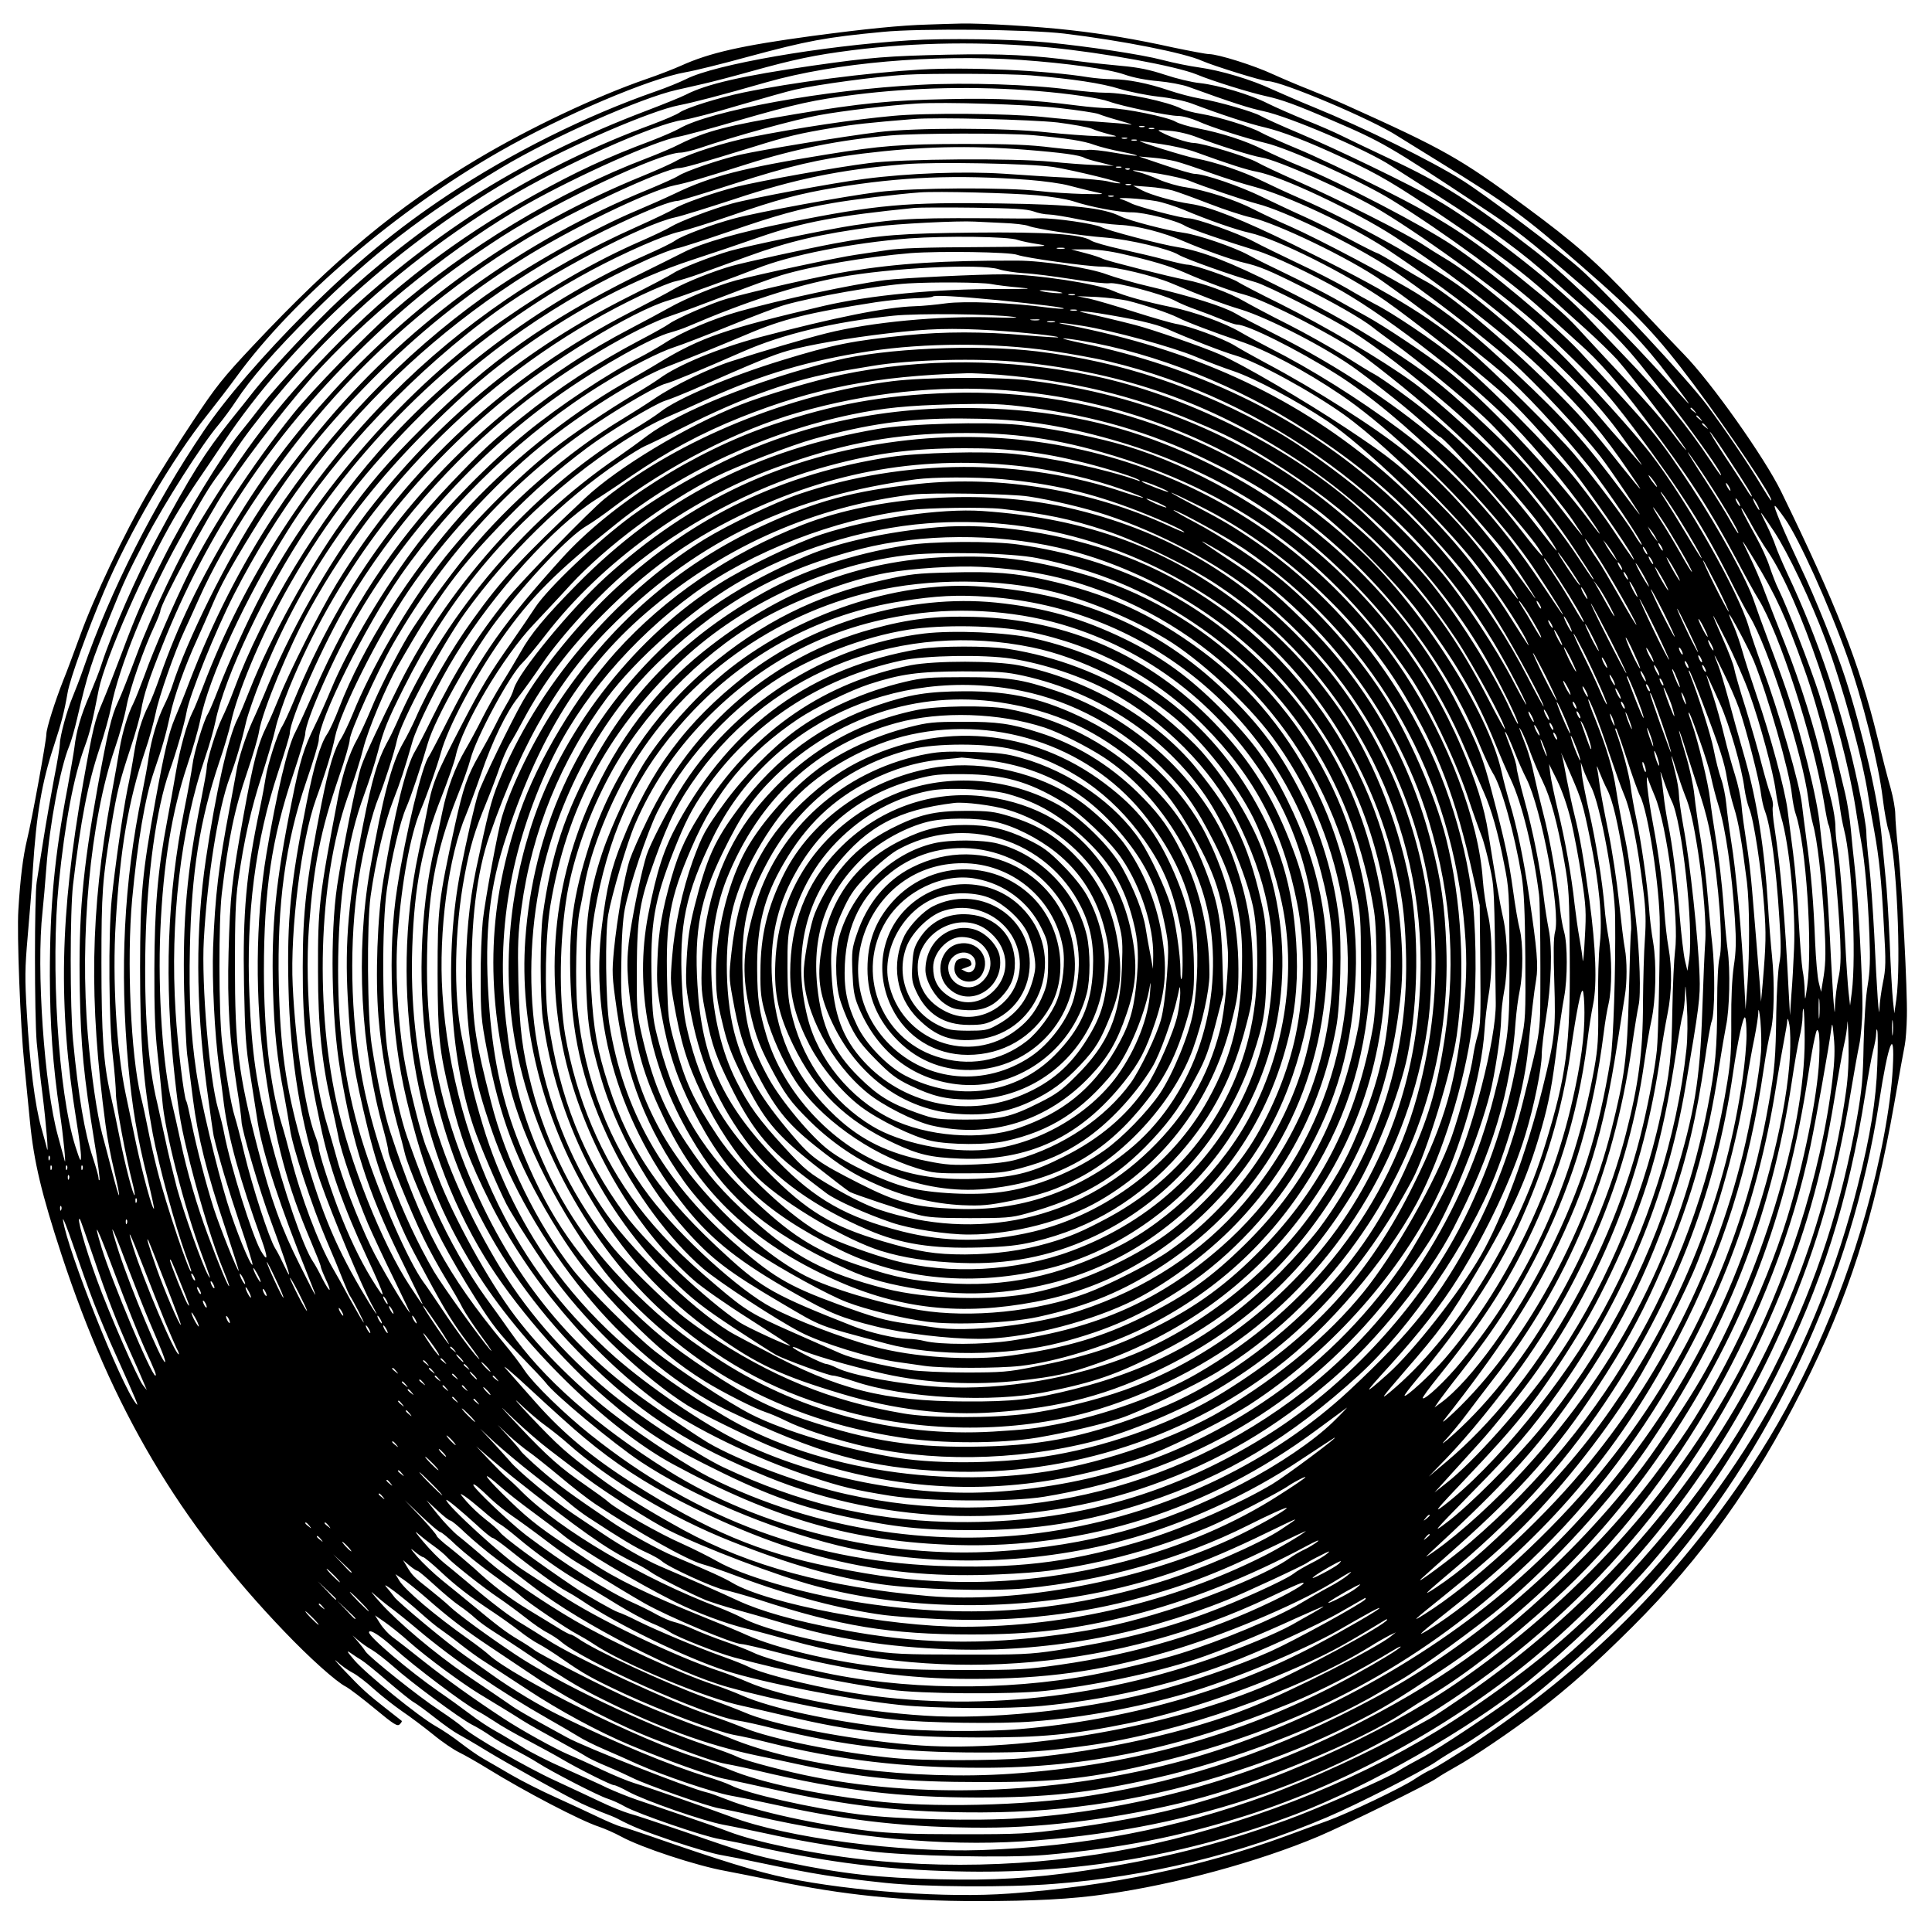 <?xml version="1.0" encoding="UTF-8" standalone="yes"?>
<svg version="1.0" xmlns="http://www.w3.org/2000/svg" width="100mm" height="100mm" viewBox="0 0 1000 1000" preserveAspectRatio="xMidYMid meet">
  <g transform="translate(0,1000) scale(0.1,-0.1)" fill="#000000" stroke="none">
    <path d="M4805 9873 c-145 -4 -322 -22 -600 -59 -368 -50 -532 -87 -680 -154
-38 -17 -120 -49 -182 -70 -260 -90 -600 -251 -872 -413 -413 -246 -739 -517
-1158 -963 -160 -170 -195 -214 -315 -395 -75 -112 -178 -276 -229 -364 -125
-214 -282 -545 -353 -741 -32 -87 -71 -193 -88 -234 -43 -109 -88 -250 -88
-280 0 -32 -74 -440 -100 -546 -21 -88 -35 -199 -45 -364 -8 -125 10 -597 31
-800 8 -80 21 -212 29 -295 20 -208 61 -377 164 -691 263 -798 608 -1381 1154
-1950 129 -135 266 -258 317 -284 19 -10 87 -62 150 -114 100 -83 117 -93 129
-81 8 8 13 16 10 18 -2 2 -38 30 -79 62 -100 78 -131 107 -220 201 -41 43 -57
63 -35 43 22 -20 58 -46 80 -57 22 -11 73 -50 112 -86 40 -36 106 -87 145
-114 40 -27 112 -81 159 -119 47 -39 108 -80 135 -93 27 -13 94 -51 149 -85
193 -119 478 -268 575 -300 30 -10 82 -33 115 -51 104 -57 390 -151 540 -178
44 -8 157 -31 252 -50 359 -75 662 -106 1053 -106 292 0 486 10 665 36 357 50
790 168 1100 299 139 59 570 271 610 300 17 12 62 39 100 60 89 49 290 185
425 288 160 123 293 241 488 435 362 361 632 738 881 1232 239 473 371 885
476 1480 24 140 49 275 54 300 5 25 10 92 11 150 3 138 -25 666 -44 850 -9 80
-16 168 -16 195 0 28 -11 88 -24 135 -14 47 -45 168 -70 270 -92 375 -213 684
-497 1266 -86 176 -362 566 -504 711 -44 45 -159 166 -255 268 -193 206 -309
308 -567 498 -337 249 -424 297 -928 524 -55 25 -140 60 -190 80 -49 19 -134
55 -187 79 -99 46 -281 103 -330 104 -15 0 -98 16 -185 34 -194 43 -356 70
-533 90 -163 19 -464 37 -569 34 -42 -1 -116 -3 -166 -5z m705 -47 c297 -36
622 -100 712 -141 59 -26 313 -105 340 -105 71 0 542 -199 673 -285 28 -17
122 -76 210 -130 362 -223 442 -281 740 -541 294 -256 391 -359 582 -614 187
-251 420 -600 400 -600 -3 0 -24 33 -48 73 -64 108 -185 287 -286 423 -96 128
-512 575 -655 703 -107 95 -486 380 -608 457 -160 101 -505 271 -772 380 -62
25 -156 66 -210 90 -113 53 -268 99 -382 115 -45 6 -130 23 -191 39 -106 28
-385 70 -590 90 -182 18 -533 23 -720 11 -456 -29 -1003 -124 -1153 -200 -32
-16 -103 -45 -158 -64 -362 -126 -745 -317 -1074 -535 -268 -178 -488 -360
-735 -607 -225 -225 -417 -448 -530 -615 -257 -379 -485 -830 -625 -1235 -15
-44 -40 -108 -54 -142 -29 -68 -66 -204 -66 -242 0 -14 -13 -95 -30 -180 -16
-86 -42 -230 -56 -321 -14 -91 -30 -187 -34 -215 -12 -72 -12 -689 0 -830 6
-66 19 -187 30 -270 18 -143 33 -323 23 -280 -2 11 -16 59 -29 107 -33 114
-60 331 -75 593 -11 182 -10 234 4 395 9 102 22 259 27 350 18 283 46 449 109
640 39 119 53 172 71 275 12 71 102 320 189 525 129 304 354 688 532 910 46
58 115 148 153 200 293 403 831 863 1364 1167 324 185 775 377 960 409 47 8
192 44 323 80 307 83 403 101 699 129 187 19 758 13 940 -9z m-75 -72 c277
-27 652 -96 758 -139 81 -34 275 -94 357 -112 83 -18 158 -45 345 -126 257
-110 295 -132 760 -440 202 -133 242 -165 522 -406 210 -181 335 -311 463
-482 120 -159 124 -166 59 -94 -316 351 -571 603 -749 742 -338 262 -482 353
-760 483 -102 48 -213 101 -247 118 -34 17 -118 54 -187 81 -68 28 -157 67
-195 86 -88 45 -252 94 -351 105 -42 4 -123 24 -180 43 -79 26 -135 38 -225
46 -66 6 -169 17 -230 25 -227 31 -387 39 -670 33 -309 -7 -392 -13 -700 -57
-360 -52 -546 -94 -655 -150 -23 -12 -117 -50 -209 -85 -613 -233 -1114 -542
-1580 -973 -123 -114 -353 -359 -441 -469 -34 -43 -90 -114 -126 -158 -134
-169 -205 -281 -382 -610 -103 -191 -234 -491 -287 -655 -9 -30 -37 -100 -60
-155 -47 -108 -70 -189 -80 -275 -4 -30 -20 -122 -35 -205 -68 -357 -92 -609
-92 -975 1 -262 15 -459 51 -705 19 -123 35 -293 25 -250 -3 11 -18 67 -34
125 -71 256 -113 868 -80 1160 5 47 14 150 20 230 16 219 72 518 119 630 10
25 28 88 40 140 55 236 71 286 176 545 68 169 88 210 179 385 94 181 294 494
376 590 25 30 67 87 92 125 74 114 200 259 392 450 311 310 575 514 981 757
264 158 724 362 909 403 34 8 95 21 136 31 41 9 152 38 245 64 226 63 330 85
526 110 329 42 685 46 1024 14z m-153 -64 c240 -17 456 -47 539 -76 45 -16
113 -29 174 -34 55 -5 125 -18 155 -29 223 -81 320 -112 388 -126 131 -27 536
-200 662 -283 25 -16 128 -82 230 -147 301 -192 447 -299 610 -446 64 -57 156
-139 207 -181 50 -43 133 -126 185 -185 146 -167 498 -643 475 -643 -2 0 -26
33 -52 73 -123 185 -251 341 -450 547 -66 69 -160 168 -210 220 -155 161 -557
471 -763 588 -136 78 -519 263 -707 342 -93 39 -183 80 -200 90 -38 22 -218
74 -314 90 -41 7 -113 26 -160 42 -108 37 -215 58 -294 58 -34 0 -89 5 -122
10 -220 36 -625 54 -870 40 -273 -16 -667 -67 -918 -119 -129 -27 -295 -79
-329 -103 -15 -11 -81 -39 -145 -63 -565 -208 -1073 -519 -1537 -940 -121
-110 -405 -412 -479 -510 -34 -44 -87 -112 -119 -151 -85 -104 -285 -431 -389
-638 -106 -209 -140 -286 -219 -497 -32 -85 -76 -198 -98 -250 -41 -96 -50
-131 -102 -424 -120 -680 -130 -1152 -35 -1743 14 -84 25 -170 24 -190 0 -31
-5 -20 -30 58 -87 278 -128 933 -85 1355 33 322 77 554 135 712 26 71 38 120
72 293 32 158 241 635 394 895 32 55 88 143 124 195 36 52 92 136 125 185 351
530 926 1052 1543 1398 259 146 676 325 817 352 76 15 208 49 456 120 355 101
862 145 1312 115z m53 -80 c215 -18 368 -41 460 -70 50 -15 139 -33 199 -40
66 -7 134 -21 175 -36 145 -55 300 -106 376 -123 90 -21 222 -72 405 -157 188
-87 271 -136 545 -322 259 -175 399 -280 511 -383 50 -46 140 -128 200 -181
60 -54 134 -126 165 -160 78 -88 367 -468 356 -468 -2 0 -37 43 -76 95 -40 53
-138 166 -219 251 -81 86 -185 198 -232 249 -94 103 -116 122 -334 299 -262
213 -392 297 -713 459 -158 80 -355 173 -438 207 -82 34 -167 72 -190 85 -49
28 -215 80 -310 96 -38 6 -83 18 -99 26 -72 37 -290 83 -394 83 -37 0 -116 7
-177 15 -205 28 -543 39 -782 26 -492 -25 -1089 -134 -1248 -227 -23 -13 -88
-41 -145 -63 -230 -86 -387 -159 -610 -283 -401 -224 -734 -479 -1049 -804
-281 -290 -443 -503 -679 -889 -94 -155 -250 -482 -323 -680 -39 -104 -83
-217 -99 -250 -33 -69 -54 -160 -104 -435 -80 -443 -100 -677 -93 -1060 6
-290 19 -430 77 -789 17 -101 28 -186 25 -189 -3 -3 -5 2 -5 11 0 9 -13 55
-29 104 -43 128 -75 319 -103 608 -16 169 -16 668 0 805 40 337 77 526 137
705 24 72 51 168 60 215 40 206 184 561 349 858 127 231 158 281 211 352 23
30 59 82 81 115 88 136 304 398 462 559 279 285 601 540 942 746 288 174 774
391 915 409 33 4 164 38 290 76 127 37 257 74 290 81 117 27 423 68 570 77
123 8 541 6 650 -3z m35 -81 c168 -14 320 -36 372 -55 65 -24 307 -74 354 -74
25 0 69 -12 106 -28 65 -30 251 -89 348 -112 118 -27 503 -201 657 -297 262
-162 620 -424 777 -569 66 -60 151 -137 190 -172 100 -88 200 -202 335 -382
233 -309 334 -465 476 -730 48 -91 100 -185 116 -210 109 -177 282 -710 339
-1046 10 -63 21 -118 24 -122 16 -26 50 -363 61 -597 4 -97 2 -148 -10 -200
-8 -38 -15 -99 -17 -135 -1 -57 -2 -53 -9 35 -3 55 -12 192 -17 305 -13 243
-20 334 -32 415 -5 33 -14 109 -20 168 -6 69 -30 188 -64 325 -61 241 -96 352
-196 617 -37 99 -73 198 -80 220 -34 107 -181 375 -325 595 -174 263 -197 291
-580 702 -132 140 -471 424 -657 548 -157 105 -572 321 -779 406 -63 25 -152
66 -199 89 -96 48 -218 87 -342 111 -45 9 -96 24 -113 34 -39 24 -265 70 -342
70 -33 0 -108 6 -169 14 -232 30 -406 39 -668 33 -297 -6 -450 -21 -791 -78
-351 -59 -460 -87 -597 -155 -36 -19 -113 -51 -170 -73 -458 -174 -939 -465
-1319 -797 -135 -118 -417 -408 -512 -527 -206 -256 -416 -577 -536 -815 -72
-144 -188 -410 -232 -535 -22 -59 -48 -126 -59 -148 -28 -54 -56 -148 -71
-234 -6 -38 -26 -153 -45 -255 -106 -589 -114 -1043 -28 -1690 8 -63 28 -171
45 -239 16 -68 28 -126 25 -128 -2 -2 -18 52 -35 119 -17 68 -41 157 -52 198
-27 103 -56 301 -74 510 -44 515 12 1111 139 1485 25 72 52 171 61 220 17 91
90 300 145 416 16 35 30 70 30 77 0 35 244 488 343 637 130 194 345 469 485
620 288 310 715 648 1067 847 266 150 667 329 785 350 30 5 170 43 310 84 298
86 391 107 606 134 305 38 626 45 944 19z m111 -88 c97 -11 189 -25 205 -31
16 -7 67 -23 114 -36 47 -13 69 -22 50 -19 -19 4 -96 10 -170 15 -74 5 -202
16 -285 25 -176 18 -601 22 -775 5 -199 -18 -493 -62 -740 -111 -130 -26 -309
-83 -375 -119 -27 -16 -108 -52 -179 -81 -621 -253 -1153 -624 -1601 -1114
-209 -229 -358 -428 -516 -688 -177 -293 -290 -528 -380 -786 -22 -63 -49
-132 -61 -154 -34 -67 -58 -147 -74 -245 -8 -52 -23 -135 -34 -185 -25 -124
-66 -413 -82 -572 -18 -187 -15 -636 6 -812 9 -78 16 -166 16 -196 0 -51 51
-326 85 -457 9 -34 14 -64 12 -66 -7 -7 -48 150 -77 294 -16 81 -38 185 -49
232 -35 152 -46 306 -46 675 0 366 5 432 51 710 30 181 43 231 99 401 24 72
49 160 55 195 14 84 40 162 112 342 227 573 565 1080 1013 1518 250 246 454
408 745 596 286 183 817 433 922 433 16 0 62 11 101 24 182 62 494 148 617
170 125 23 363 51 505 60 144 9 567 -4 736 -23z m-6 -75 c77 -10 156 -24 176
-32 19 -9 60 -21 90 -29 54 -13 53 -13 -56 -10 -60 2 -180 11 -265 20 -217 24
-684 25 -875 1 -173 -21 -600 -91 -715 -117 -104 -24 -286 -86 -320 -110 -14
-9 -83 -40 -155 -70 -645 -263 -1220 -678 -1659 -1194 -121 -142 -270 -337
-347 -455 -174 -264 -383 -686 -459 -925 -7 -22 -25 -65 -40 -95 -35 -70 -67
-178 -80 -266 -5 -38 -21 -125 -35 -194 -94 -455 -116 -909 -71 -1405 20 -215
45 -366 98 -579 21 -87 37 -160 35 -162 -8 -8 -58 176 -92 334 -19 92 -44 210
-55 262 -47 224 -69 589 -51 885 23 382 65 628 151 885 22 63 46 153 56 200
16 82 99 320 148 424 13 28 48 105 77 170 131 294 382 676 651 986 284 329
655 640 1041 873 239 144 719 367 790 367 25 0 112 25 387 110 172 54 239 70
415 99 104 17 181 26 415 45 117 10 613 -3 745 -18z m448 -23 c-7 -2 -19 -2
-25 0 -7 3 -2 5 12 5 14 0 19 -2 13 -5z m50 -10 c-7 -2 -19 -2 -25 0 -7 3 -2
5 12 5 14 0 19 -2 13 -5z m222 -43 c103 -40 283 -97 334 -105 87 -14 459 -180
619 -276 245 -148 669 -458 822 -603 284 -268 343 -331 493 -531 234 -313 359
-510 494 -779 36 -72 80 -156 99 -186 94 -153 275 -717 304 -947 5 -43 16
-101 24 -130 22 -78 45 -275 58 -495 9 -162 8 -216 -2 -286 l-14 -86 -12 48
c-7 27 -15 121 -19 210 -8 202 -20 352 -45 531 -10 77 -21 158 -23 180 -11
104 -119 478 -208 720 -26 72 -57 162 -68 202 -54 183 -316 645 -507 894 -63
81 -220 259 -395 445 -181 194 -523 482 -674 569 -27 16 -77 47 -110 69 -79
53 -439 235 -645 326 -91 40 -187 85 -215 101 -53 29 -282 99 -326 99 -29 0
-121 30 -165 54 -28 14 -26 15 41 9 40 -3 100 -17 140 -33z m-845 10 c172 -16
259 -29 315 -50 28 -10 90 -26 138 -35 126 -25 100 -29 -32 -6 -61 11 -124 18
-140 15 -16 -4 -98 2 -183 12 -118 15 -222 19 -458 19 -328 -1 -426 -8 -720
-56 -423 -68 -591 -111 -775 -200 -55 -26 -145 -66 -200 -89 -225 -94 -566
-286 -790 -445 -419 -299 -797 -694 -1088 -1135 -171 -261 -315 -543 -437
-860 -26 -69 -60 -153 -75 -188 -32 -76 -53 -167 -100 -422 -70 -387 -79 -488
-80 -865 0 -389 16 -596 66 -865 32 -167 115 -473 169 -622 17 -45 30 -84 30
-87 -2 -38 -132 348 -175 519 -19 74 -41 173 -50 220 -9 47 -25 121 -36 165
-52 212 -74 704 -45 1020 28 299 67 527 112 659 44 127 64 199 84 292 20 97
77 256 140 394 21 47 55 123 75 170 47 111 96 200 213 390 191 310 357 521
613 781 239 241 485 440 771 621 250 159 671 363 801 389 64 13 129 32 372
109 251 80 482 126 745 149 139 12 607 13 740 1z m483 -17 c-7 -2 -19 -2 -25
0 -7 3 -2 5 12 5 14 0 19 -2 13 -5z m50 -10 c-7 -2 -19 -2 -25 0 -7 3 -2 5 12
5 14 0 19 -2 13 -5z m128 -19 c57 -8 136 -26 174 -40 179 -65 271 -94 321
-103 129 -24 506 -202 714 -337 505 -329 955 -724 1172 -1029 117 -163 124
-175 82 -125 -22 25 -59 67 -84 95 -25 27 -70 79 -100 115 -179 214 -477 496
-714 673 -166 125 -585 358 -851 472 -60 26 -148 67 -195 90 -96 48 -243 97
-340 115 -52 9 -311 90 -289 90 3 0 52 -7 110 -16z m-704 -29 c189 -15 283
-28 306 -42 6 -4 43 -15 82 -24 l70 -18 -100 5 c-55 2 -156 10 -225 17 -194
19 -773 15 -940 -7 -176 -22 -558 -91 -685 -122 -119 -30 -290 -90 -326 -115
-14 -10 -100 -51 -191 -92 -483 -215 -908 -505 -1268 -867 -427 -428 -768
-956 -980 -1516 -21 -55 -45 -115 -55 -133 -27 -54 -64 -186 -85 -310 -11 -64
-31 -177 -45 -251 -49 -256 -65 -449 -66 -765 -1 -209 4 -330 16 -435 9 -80
20 -190 25 -245 12 -158 115 -559 205 -800 45 -121 49 -135 32 -105 -28 48
-127 326 -161 450 -18 69 -46 181 -60 250 -15 69 -34 154 -42 190 -48 195 -69
482 -61 824 8 355 57 706 123 891 36 99 80 254 89 306 13 84 150 425 247 614
431 843 1129 1514 1995 1919 157 74 266 116 300 116 9 0 141 40 293 89 285 92
439 128 665 156 300 37 550 43 842 20z m778 -60 c28 -7 109 -34 180 -60 72
-26 171 -57 221 -70 176 -46 515 -206 701 -330 318 -212 641 -465 811 -634
211 -211 296 -310 436 -516 81 -118 76 -114 -32 20 -189 237 -225 277 -367
419 -251 249 -544 494 -666 556 -21 11 -82 47 -136 80 -53 33 -101 60 -105 60
-4 0 -70 33 -145 73 -76 41 -181 93 -233 116 -52 23 -149 69 -216 101 -116 57
-301 120 -350 120 -13 0 -83 20 -156 45 l-133 45 70 -6 c39 -3 93 -12 120 -19z
m-635 -29 c103 -16 385 -85 345 -85 -11 0 -38 4 -60 10 -22 6 -112 14 -200 19
-88 4 -242 14 -342 21 -200 13 -491 3 -719 -27 -158 -20 -582 -99 -687 -128
-104 -29 -270 -92 -317 -121 -19 -12 -89 -45 -155 -74 -225 -98 -461 -233
-714 -409 -488 -339 -962 -878 -1247 -1417 -72 -135 -174 -361 -225 -495 -22
-57 -46 -114 -53 -125 -21 -32 -73 -203 -80 -265 -4 -30 -22 -131 -41 -225
-90 -453 -106 -890 -50 -1395 22 -197 31 -248 80 -445 52 -205 125 -440 171
-549 18 -44 32 -81 30 -83 -5 -5 -53 111 -111 267 -55 147 -107 324 -141 485
-14 66 -34 154 -44 195 -47 186 -74 577 -60 895 15 345 59 613 140 856 27 81
57 184 66 230 45 224 235 635 454 984 253 402 668 836 1085 1137 269 193 751
447 920 483 33 7 170 50 305 94 315 105 550 153 881 181 158 13 645 4 769 -14z
m353 -3 c-7 -2 -19 -2 -25 0 -7 3 -2 5 12 5 14 0 19 -2 13 -5z m44 -9 c-3 -3
-12 -4 -19 -1 -8 3 -5 6 6 6 11 1 17 -2 13 -5z m157 -24 c64 -11 133 -27 153
-36 65 -27 285 -102 351 -119 141 -36 494 -207 682 -330 149 -97 488 -357 636
-488 120 -106 353 -355 459 -491 25 -32 86 -120 136 -195 92 -140 90 -139 -20
8 -203 271 -298 378 -553 618 -215 203 -346 309 -506 409 -131 83 -519 288
-662 351 -58 25 -143 65 -190 89 -96 50 -252 100 -354 115 -37 5 -99 23 -136
39 -38 17 -85 34 -107 39 -69 16 -7 11 111 -9z m-679 -31 c77 -6 172 -19 210
-30 39 -10 97 -25 130 -32 60 -13 60 -13 -60 -11 -66 2 -167 8 -225 15 -167
20 -653 18 -835 -5 -163 -20 -624 -104 -745 -137 -110 -29 -271 -89 -305 -114
-16 -12 -84 -45 -150 -74 -513 -227 -1011 -593 -1384 -1017 -313 -356 -602
-833 -752 -1239 -16 -44 -43 -107 -59 -140 -31 -63 -80 -222 -80 -260 0 -12
-14 -89 -30 -170 -72 -358 -95 -614 -87 -980 4 -143 11 -294 16 -335 6 -41 19
-145 30 -231 25 -195 71 -378 166 -662 40 -122 72 -223 71 -225 -6 -5 -96 220
-130 324 -40 127 -86 303 -116 447 -11 54 -22 103 -26 108 -12 20 -45 291 -55
459 -30 471 26 950 155 1326 19 55 42 136 51 179 48 235 261 682 477 1005 369
549 883 1016 1467 1330 173 93 379 183 456 200 33 7 155 45 272 85 231 81 356
114 538 144 339 56 625 68 1000 40z m528 -26 c-7 -2 -19 -2 -25 0 -7 3 -2 5
12 5 14 0 19 -2 13 -5z m217 -29 c25 -7 110 -38 190 -69 80 -31 176 -62 213
-70 133 -29 511 -211 678 -327 171 -120 495 -367 615 -470 118 -100 310 -307
459 -493 89 -111 286 -405 272 -405 -3 0 -23 28 -43 63 -45 73 -196 275 -303
402 -92 110 -422 437 -551 546 -208 176 -427 308 -906 543 -261 128 -433 197
-534 211 -83 12 -203 46 -249 70 l-46 24 80 -6 c44 -3 100 -12 125 -19z m-700
-25 c69 -6 151 -20 183 -30 89 -30 243 -59 306 -58 63 0 228 -41 275 -70 28
-17 221 -83 366 -127 87 -25 292 -123 445 -210 259 -149 685 -482 891 -697
123 -129 269 -305 370 -447 87 -123 101 -153 24 -50 -202 270 -551 638 -750
791 -109 84 -316 222 -411 274 -40 22 -116 64 -169 94 -52 29 -158 83 -235
120 -77 37 -169 82 -205 102 -73 40 -260 104 -333 114 -83 11 -286 64 -327 85
-87 44 -248 62 -625 67 -490 7 -630 -6 -1095 -98 -249 -50 -444 -105 -540
-154 -25 -13 -140 -70 -255 -127 -458 -228 -755 -439 -1090 -773 -193 -192
-283 -298 -425 -496 -171 -238 -373 -606 -475 -864 -26 -66 -55 -136 -65 -155
-49 -96 -113 -380 -164 -725 -54 -364 -53 -746 3 -1175 17 -129 34 -246 37
-260 27 -114 76 -278 135 -453 39 -115 69 -211 66 -213 -10 -10 -89 185 -131
323 -55 179 -140 536 -160 676 -29 197 -39 377 -33 642 8 390 51 660 152 961
25 73 52 165 60 203 31 148 151 437 277 666 183 331 383 598 663 884 352 360
754 640 1221 850 61 27 128 53 150 56 21 4 141 43 267 86 249 86 363 118 537
148 109 19 329 46 450 55 92 7 478 -3 610 -15z m393 -6 c-7 -2 -19 -2 -25 0
-7 3 -2 5 12 5 14 0 19 -2 13 -5z m222 -24 c33 -6 96 -26 140 -44 125 -53 274
-105 343 -120 141 -31 508 -215 705 -353 138 -97 450 -342 583 -459 99 -86
243 -243 393 -428 68 -85 273 -380 301 -435 22 -43 -3 -9 -94 127 -48 73 -136
192 -194 265 -123 155 -478 513 -633 637 -110 89 -324 233 -412 277 -29 15
-94 51 -146 82 -52 30 -164 88 -250 128 -86 41 -191 92 -234 115 -82 43 -296
119 -335 119 -35 0 -260 59 -296 77 -17 9 -42 19 -56 23 -34 11 111 2 185 -11z
m-636 -53 c24 -9 59 -16 78 -16 18 0 90 -11 160 -26 69 -14 162 -26 207 -28
89 -3 229 -39 336 -86 98 -42 248 -96 310 -110 77 -18 129 -39 292 -121 166
-82 316 -168 373 -213 22 -18 74 -56 115 -86 106 -76 370 -292 469 -386 108
-101 367 -403 450 -525 80 -118 68 -106 -50 46 -141 184 -235 289 -394 439
-194 184 -274 249 -440 360 -194 129 -367 229 -644 367 -239 121 -392 180
-511 199 -86 13 -364 86 -399 104 -34 18 -241 48 -319 46 -31 -1 -75 -1 -97
-1 -548 5 -610 2 -865 -35 -123 -18 -545 -105 -643 -133 -99 -29 -257 -91
-292 -115 -16 -11 -120 -66 -230 -121 -527 -265 -951 -608 -1318 -1069 -201
-252 -409 -609 -547 -936 -28 -69 -65 -154 -82 -190 -34 -74 -74 -196 -83
-255 -4 -22 -20 -107 -35 -190 -58 -303 -77 -463 -87 -730 -6 -177 8 -446 31
-620 8 -55 19 -140 25 -190 23 -177 83 -392 195 -702 34 -96 33 -120 -4 -57
-45 80 -156 434 -190 609 -6 33 -20 89 -31 125 -45 155 -87 643 -74 875 18
327 75 683 134 840 32 87 60 180 85 289 9 38 44 139 78 224 196 492 486 922
885 1312 179 176 299 279 468 399 289 206 580 358 875 455 107 35 267 89 355
120 220 76 399 110 800 150 22 2 159 3 305 1 209 -3 274 -7 309 -19z m-159
-60 c58 -2 119 -9 135 -16 39 -15 260 -49 400 -60 121 -10 323 -57 376 -89 37
-22 273 -106 399 -142 62 -18 386 -183 495 -252 135 -86 302 -215 507 -391
230 -197 474 -476 649 -741 91 -138 109 -167 92 -150 -6 6 -39 55 -75 110 -68
105 -226 309 -337 434 -114 128 -387 377 -517 472 -166 120 -451 288 -687 406
-106 52 -203 103 -217 112 -31 22 -231 91 -262 91 -13 0 -66 12 -118 26 -52
14 -154 38 -227 54 -72 16 -143 36 -156 45 -51 33 -223 45 -608 41 -376 -4
-481 -12 -724 -57 -133 -25 -449 -94 -525 -115 -91 -25 -242 -85 -300 -119
-30 -18 -129 -70 -220 -117 -644 -330 -1161 -808 -1528 -1410 -85 -139 -244
-454 -297 -588 -21 -52 -49 -117 -63 -145 -47 -94 -71 -187 -121 -463 -62
-343 -70 -417 -78 -712 -7 -265 5 -451 42 -691 14 -86 25 -169 25 -183 0 -41
95 -364 152 -516 54 -146 98 -273 94 -277 -2 -2 -13 21 -27 50 -13 28 -33 68
-46 88 -31 52 -116 313 -158 487 -19 81 -42 168 -50 193 -19 58 -49 238 -66
389 -17 154 -18 623 -1 765 35 289 66 438 132 630 28 83 56 177 61 210 17 105
156 441 261 630 395 713 1004 1289 1719 1628 74 35 153 67 175 71 21 4 80 22
129 40 50 18 160 58 245 89 217 79 371 115 660 154 110 15 431 31 515 26 22
-1 87 -4 145 -7z m78 -88 c15 -5 63 -16 107 -22 71 -11 37 -13 -310 -15 -276
-1 -415 -6 -475 -16 -47 -7 -120 -18 -162 -24 -86 -12 -502 -101 -618 -132
-103 -28 -260 -93 -350 -144 -41 -23 -127 -69 -190 -102 -228 -119 -412 -240
-616 -404 -506 -407 -879 -910 -1134 -1529 -24 -58 -51 -116 -60 -130 -22 -32
-76 -200 -85 -265 -4 -27 -17 -99 -30 -160 -71 -335 -89 -541 -82 -911 5 -256
9 -323 32 -464 14 -91 32 -203 39 -250 26 -161 118 -441 267 -810 49 -121 44
-114 -48 70 -98 195 -151 342 -219 606 -101 389 -118 529 -118 949 0 240 3
338 17 435 29 209 67 377 122 545 28 88 60 196 70 240 9 44 42 141 72 215 230
563 599 1063 1083 1468 261 218 697 484 880 537 59 17 353 124 454 164 173 70
497 134 791 157 187 14 519 10 563 -8z m240 -45 c-10 -2 -26 -2 -35 0 -10 3
-2 5 17 5 19 0 27 -2 18 -5z m304 -28 c148 -34 240 -61 318 -95 114 -50 245
-98 311 -115 117 -31 498 -228 623 -323 371 -282 632 -528 862 -812 58 -71
139 -190 130 -190 -2 0 -57 69 -122 153 -167 214 -354 406 -553 567 -81 66
-231 174 -267 193 -16 8 -88 52 -159 97 -71 44 -201 117 -290 162 -88 44 -189
98 -226 119 -71 42 -212 94 -299 110 -89 17 -409 98 -431 109 -11 6 -52 20
-92 30 l-72 19 78 0 c49 1 120 -8 189 -24z m-547 -4 c43 -16 365 -61 438 -61
71 0 268 -47 360 -86 161 -68 270 -109 357 -135 146 -44 461 -207 607 -316
129 -95 261 -201 336 -269 45 -41 84 -74 88 -74 24 0 448 -478 513 -579 47
-74 10 -36 -85 87 -122 158 -274 326 -388 428 -234 210 -567 432 -899 598 -81
41 -170 87 -198 104 -62 36 -227 88 -436 137 -87 20 -190 50 -230 65 -87 33
-329 71 -463 71 -382 1 -620 -14 -875 -56 -131 -21 -490 -102 -630 -142 -74
-21 -258 -101 -295 -128 -16 -12 -86 -51 -155 -87 -217 -114 -421 -247 -610
-399 -151 -120 -208 -174 -368 -342 -297 -312 -521 -652 -705 -1072 -41 -93
-86 -191 -99 -216 -39 -72 -97 -319 -149 -629 -57 -341 -60 -764 -8 -1115 55
-377 114 -598 238 -890 28 -66 51 -124 51 -130 0 -5 11 -34 25 -64 36 -76 23
-76 -16 0 -17 35 -39 75 -49 89 -50 74 -151 367 -225 655 -68 262 -92 426
-104 720 -18 422 31 804 149 1160 33 99 60 189 60 199 0 73 178 473 300 676
231 385 531 730 881 1012 244 197 613 416 804 478 39 13 161 58 273 101 111
43 240 90 285 104 158 48 442 96 672 115 148 11 512 6 550 -9z m-94 -75 c24
-8 82 -17 129 -20 47 -2 159 -17 250 -31 91 -15 177 -24 193 -21 35 7 275 -57
336 -89 25 -14 78 -36 116 -49 39 -14 97 -36 130 -50 33 -14 68 -26 78 -26 54
0 310 -128 514 -256 341 -215 807 -676 1038 -1029 91 -138 144 -225 133 -215
-4 3 -51 73 -106 155 -219 329 -473 606 -734 800 -215 161 -467 318 -673 422
-49 25 -119 63 -155 84 -82 48 -238 105 -355 129 -136 28 -244 58 -305 85 -83
37 -393 84 -560 85 -126 1 -536 -19 -620 -30 -170 -22 -536 -100 -755 -162
-132 -37 -296 -106 -385 -164 -36 -23 -94 -56 -129 -74 -160 -80 -420 -253
-586 -389 -193 -158 -417 -386 -557 -567 -173 -226 -364 -544 -453 -759 -25
-60 -63 -146 -85 -190 -58 -119 -77 -179 -120 -395 -83 -410 -106 -642 -97
-970 6 -218 21 -360 58 -550 11 -58 24 -136 30 -174 12 -90 115 -403 189 -576
32 -74 70 -166 85 -205 15 -38 31 -74 35 -80 18 -26 81 -149 72 -140 -6 6 -37
60 -70 120 -33 61 -74 135 -92 165 -72 126 -163 365 -216 575 -14 55 -36 136
-50 180 -57 191 -88 469 -88 780 0 415 40 683 150 1012 35 105 64 202 64 215
0 67 156 418 277 623 261 442 641 855 1054 1142 200 140 468 289 559 312 25 7
65 20 90 31 306 131 556 212 786 255 256 48 729 72 825 41z m-42 -76 c31 -6
97 -14 146 -18 77 -7 62 -8 -100 -8 -332 1 -672 -32 -910 -87 -508 -119 -635
-162 -852 -293 -37 -23 -120 -71 -185 -108 -289 -165 -612 -426 -835 -675
-271 -303 -519 -693 -638 -1006 -21 -55 -49 -116 -62 -135 -35 -52 -69 -166
-107 -360 -82 -410 -101 -597 -93 -945 8 -374 65 -724 166 -1013 62 -178 214
-541 264 -632 54 -97 17 -45 -55 77 -140 240 -213 421 -312 773 -77 276 -106
480 -113 810 -9 409 34 728 142 1044 36 104 65 201 65 216 0 105 240 587 422
849 273 392 650 750 1047 994 139 86 291 164 371 190 41 13 172 64 290 112
118 48 244 96 280 106 148 43 490 103 640 112 131 8 378 6 429 -3z m341 -39
c33 -6 37 -9 15 -9 -16 0 -50 3 -75 7 -33 6 -37 9 -15 9 17 0 50 -3 75 -7z
m93 -18 c-7 -2 -21 -2 -30 0 -10 3 -4 5 12 5 17 0 24 -2 18 -5z m-403 -26
c225 -23 352 -39 346 -44 -3 -3 -40 0 -83 5 -181 25 -431 35 -526 22 -51 -7
-123 -14 -162 -15 -152 -5 -414 -58 -805 -161 -210 -56 -419 -142 -515 -212
-22 -16 -80 -53 -130 -82 -133 -78 -328 -210 -425 -287 -203 -163 -436 -399
-583 -591 -169 -219 -358 -545 -451 -777 -20 -49 -47 -105 -59 -125 -36 -54
-65 -149 -103 -340 -78 -394 -97 -555 -97 -845 -1 -297 20 -484 92 -820 44
-212 118 -421 239 -680 102 -219 108 -249 24 -112 -59 97 -118 219 -174 367
-46 122 -98 285 -98 309 0 9 -9 39 -20 67 -50 133 -101 473 -115 774 -14 285
45 753 120 962 50 138 85 253 99 323 27 132 224 526 379 755 173 257 446 556
687 752 209 170 498 351 658 412 115 44 259 103 407 165 187 80 318 112 670
167 61 9 150 18 198 20 49 1 92 5 95 9 9 8 127 2 332 -18z m675 -3 c86 -21
214 -64 260 -87 51 -26 193 -79 323 -123 130 -43 337 -152 521 -277 200 -134
501 -410 712 -652 129 -147 151 -176 226 -290 59 -90 90 -142 56 -95 -259 358
-451 575 -658 741 -160 129 -468 325 -725 461 -58 31 -131 72 -162 91 -60 36
-233 100 -303 111 -22 4 -117 31 -211 61 -94 30 -199 61 -235 69 l-64 13 100
-4 c55 -3 127 -12 160 -19z m-262 -51 c-7 -2 -21 -2 -30 0 -10 3 -4 5 12 5 17
0 24 -2 18 -5z m106 -13 c188 -30 302 -56 361 -82 107 -48 291 -120 355 -138
111 -32 393 -186 560 -305 267 -192 725 -663 868 -894 65 -106 38 -75 -92 103
-116 159 -235 291 -410 453 -98 91 -174 148 -355 268 -215 142 -532 328 -653
381 -84 37 -351 130 -438 152 -69 18 -207 51 -270 65 -40 9 9 7 74 -3z m-434
-20 c39 -5 4 -6 -100 -3 -281 9 -636 -24 -867 -82 -109 -27 -343 -96 -493
-145 -116 -37 -299 -126 -397 -193 -43 -29 -117 -76 -165 -105 -284 -171 -589
-436 -802 -697 -97 -118 -255 -336 -308 -425 -60 -100 -155 -287 -192 -380
-24 -57 -56 -127 -72 -156 -40 -70 -76 -180 -99 -299 -99 -519 -105 -571 -104
-905 0 -280 20 -472 69 -685 14 -60 30 -136 36 -167 11 -69 95 -315 154 -453
24 -55 83 -182 133 -283 49 -101 87 -181 84 -177 -25 25 -155 244 -202 342
-68 141 -153 361 -180 469 -11 41 -31 110 -44 153 -78 247 -121 708 -97 1031
25 324 60 500 155 778 31 89 56 176 56 192 0 40 142 354 226 500 271 470 631
860 1059 1144 138 92 310 191 350 200 30 7 188 73 400 166 207 91 469 154 780
186 126 13 508 9 620 -6z m133 -17 c-10 -2 -28 -2 -40 0 -13 2 -5 4 17 4 22 1
32 -1 23 -4z m80 -10 c-10 -2 -26 -2 -35 0 -10 3 -2 5 17 5 19 0 27 -2 18 -5z
m142 -19 c158 -25 466 -109 588 -160 59 -25 148 -59 197 -75 109 -37 327 -153
486 -259 188 -127 556 -478 748 -715 95 -117 242 -336 282 -419 22 -47 18 -42
-78 110 -39 62 -85 130 -102 151 -17 21 -54 70 -82 108 -127 170 -334 386
-515 536 -443 368 -957 602 -1599 727 -83 16 -37 14 75 -4z m-460 -24 c158
-10 344 -30 337 -36 -2 -2 -80 3 -173 11 -215 19 -419 19 -608 0 -283 -28
-386 -49 -646 -129 -272 -83 -545 -199 -632 -268 -24 -19 -86 -59 -138 -90
-485 -286 -944 -785 -1211 -1317 -107 -214 -179 -368 -199 -427 -23 -65 -99
-445 -125 -619 -37 -249 -30 -684 16 -955 65 -385 140 -619 306 -960 118 -241
122 -250 119 -250 -2 0 -31 42 -64 93 -144 218 -313 643 -381 957 -116 534
-87 1190 71 1609 22 58 53 156 68 216 26 102 116 317 180 430 210 367 314 507
565 764 136 139 260 248 415 364 112 84 345 224 403 243 29 9 90 34 137 54
345 152 416 181 499 205 107 30 315 66 512 89 220 26 332 29 549 16z m460 -54
c382 -64 806 -233 1163 -464 258 -166 447 -325 644 -541 163 -177 240 -278
348 -452 86 -138 235 -415 235 -436 0 -4 -39 66 -85 156 -197 379 -470 725
-790 1000 -414 356 -930 603 -1516 725 -128 27 -128 33 1 12z m-161 -52 c97
-14 232 -38 301 -55 817 -194 1564 -740 1992 -1456 68 -113 168 -305 168 -320
0 -5 -31 51 -68 122 -84 162 -254 420 -362 551 -101 122 -285 310 -405 413
-124 107 -338 261 -458 328 -408 229 -802 361 -1237 414 -313 38 -793 16
-1045 -47 -414 -104 -804 -261 -977 -391 -35 -27 -104 -77 -153 -111 -494
-338 -909 -839 -1143 -1377 -12 -27 -35 -75 -52 -105 -45 -84 -75 -186 -119
-410 -77 -387 -97 -614 -81 -907 15 -271 30 -371 104 -677 32 -131 66 -238
112 -354 74 -187 85 -209 192 -407 99 -184 142 -253 219 -353 35 -46 59 -81
54 -77 -17 10 -122 151 -194 260 -37 55 -79 118 -96 140 -76 105 -219 429
-304 690 -95 292 -137 573 -137 925 0 359 46 668 136 910 25 68 56 165 69 215
31 119 51 167 135 335 219 438 499 784 881 1092 167 134 359 257 479 308 36
15 135 59 220 98 275 125 522 197 829 244 291 44 643 45 940 2z m-154 -59
c539 -56 974 -209 1420 -499 412 -267 786 -666 1012 -1081 74 -135 146 -285
140 -292 -2 -2 -19 29 -37 69 -94 207 -284 507 -436 688 -68 81 -279 293 -374
377 -351 307 -880 569 -1348 667 -439 92 -888 94 -1308 6 -142 -30 -398 -106
-524 -156 -278 -110 -633 -324 -799 -480 -332 -312 -435 -423 -585 -633 -110
-152 -231 -361 -295 -509 -18 -40 -46 -96 -63 -125 -60 -103 -108 -285 -173
-658 -75 -434 -49 -921 71 -1351 13 -48 24 -96 24 -108 0 -26 116 -312 182
-448 27 -56 79 -151 115 -210 36 -59 76 -128 88 -153 13 -25 58 -93 100 -150
42 -57 60 -86 41 -64 -51 58 -244 327 -290 404 -166 284 -308 663 -370 990
-63 332 -70 720 -19 1046 23 149 69 337 103 418 30 74 82 235 95 297 19 93
230 488 350 655 215 300 514 593 802 786 57 38 116 74 131 80 15 6 102 48 195
95 314 159 573 251 827 294 36 6 106 18 155 26 194 33 550 42 770 19z m-110
-65 c371 -31 690 -107 1009 -242 166 -69 241 -108 391 -201 410 -255 701 -534
960 -922 92 -138 255 -439 255 -470 0 -5 -38 62 -83 150 -146 282 -276 472
-472 685 -117 128 -156 165 -310 294 -445 371 -996 605 -1600 677 -157 19
-537 17 -706 -4 -529 -66 -1101 -299 -1489 -608 -77 -62 -433 -428 -508 -522
-158 -199 -262 -365 -382 -607 -39 -80 -80 -159 -91 -177 -47 -76 -107 -320
-164 -663 -32 -193 -43 -506 -26 -715 14 -174 52 -387 95 -547 19 -68 37 -138
41 -156 13 -61 123 -322 192 -454 38 -73 116 -207 174 -298 88 -139 123 -184
227 -291 68 -70 130 -136 137 -146 41 -58 348 -313 490 -408 269 -178 667
-347 1025 -435 457 -111 998 -102 1472 26 315 84 649 236 925 421 87 57 162
107 168 110 42 21 -250 -197 -320 -239 -166 -99 -443 -221 -637 -282 -370
-115 -642 -153 -1031 -143 -702 17 -1306 238 -1862 682 -133 106 -291 260
-338 329 -22 34 -70 97 -107 141 -299 362 -427 599 -591 1099 -31 97 -67 265
-95 446 -23 146 -26 623 -6 770 26 185 73 383 116 494 40 103 58 158 101 308
22 78 136 308 226 453 195 317 507 662 721 798 37 23 120 78 185 123 188 128
362 222 567 304 382 152 700 214 1171 228 28 1 104 -3 170 -8z m31 -80 c587
-46 1117 -251 1614 -621 140 -105 409 -376 520 -524 197 -263 297 -435 397
-678 25 -62 62 -148 83 -192 57 -121 116 -361 146 -595 4 -30 7 -201 7 -380
-1 -362 8 -292 -89 -688 -58 -235 -151 -484 -255 -681 -174 -329 -321 -515
-642 -815 -395 -369 -933 -629 -1502 -725 -606 -103 -1261 -4 -1813 273 -102
51 -321 194 -477 311 -189 142 -391 341 -529 523 -136 179 -320 513 -400 724
-19 51 -44 114 -55 139 -30 66 -97 334 -121 479 -33 205 -46 455 -31 638 20
265 65 510 116 633 39 94 85 225 107 303 37 134 172 388 311 586 156 222 284
350 602 603 334 267 773 470 1215 562 164 34 285 46 515 52 210 5 260 3 405
-16 335 -45 624 -129 905 -265 256 -123 407 -220 605 -385 358 -299 652 -692
815 -1088 27 -65 59 -134 71 -153 45 -68 113 -314 150 -535 12 -75 17 -179 19
-420 2 -304 1 -326 -22 -435 -13 -63 -28 -135 -33 -160 -62 -312 -191 -655
-345 -914 -228 -386 -574 -741 -948 -972 -506 -314 -1044 -458 -1650 -441
-399 11 -766 100 -1152 282 -128 60 -440 266 -589 389 -243 201 -444 434 -593
688 -314 535 -449 1046 -429 1618 11 314 51 521 150 772 35 90 69 187 75 216
33 156 246 516 405 682 44 47 130 138 189 203 187 202 491 428 755 561 108 54
388 162 507 195 277 77 481 105 750 105 293 -1 472 -24 738 -95 501 -134 922
-374 1274 -727 271 -271 465 -556 608 -892 36 -85 79 -184 95 -220 40 -90 74
-211 105 -370 26 -129 27 -149 28 -480 1 -384 -3 -421 -79 -720 -153 -610
-505 -1157 -985 -1530 -677 -526 -1534 -720 -2367 -534 -228 50 -557 173 -716
266 -79 47 -322 214 -411 283 -384 299 -653 665 -847 1149 -135 340 -198 663
-198 1022 0 368 41 601 158 895 28 69 58 154 67 189 29 113 206 441 270 500
15 14 69 79 120 145 290 375 736 699 1192 865 321 117 573 168 879 177 299 9
527 -18 805 -97 686 -195 1190 -560 1593 -1155 96 -141 234 -427 300 -620 29
-88 63 -182 74 -210 11 -27 30 -99 43 -160 24 -113 23 -95 31 -705 3 -186
-120 -663 -232 -905 -56 -121 -193 -367 -258 -460 -190 -275 -436 -517 -715
-703 -413 -277 -861 -428 -1373 -463 -438 -30 -953 71 -1344 263 -182 89 -465
283 -638 435 -241 214 -425 446 -570 723 -183 349 -296 757 -322 1159 -21 317
31 711 123 926 16 39 51 134 78 212 57 167 131 320 192 395 23 29 79 107 124
173 98 145 295 359 446 485 277 231 643 426 983 524 271 78 473 106 758 106
226 1 409 -22 618 -75 137 -35 276 -79 287 -92 3 -3 -1 -4 -10 0 -163 58 -443
118 -644 138 -150 15 -491 6 -635 -16 -558 -86 -1017 -305 -1423 -680 -175
-161 -387 -419 -484 -590 -60 -106 -209 -413 -227 -470 -19 -59 -59 -232 -92
-400 -85 -436 -58 -960 68 -1330 30 -88 121 -302 169 -397 37 -71 181 -294
257 -397 177 -238 459 -506 680 -645 60 -38 298 -155 412 -204 483 -205 984
-266 1485 -181 157 26 403 91 513 135 137 55 398 187 502 255 395 256 756 653
955 1049 134 267 244 646 259 890 3 52 13 133 21 180 22 123 20 323 -4 418
-10 43 -22 122 -26 177 -20 305 -179 724 -403 1066 -575 874 -1584 1337 -2622
1205 -587 -75 -1073 -301 -1516 -704 -182 -166 -447 -488 -474 -576 -6 -22
-22 -56 -35 -76 -12 -20 -40 -70 -60 -111 -20 -40 -59 -112 -86 -159 -61 -107
-81 -166 -124 -360 -86 -395 -90 -432 -90 -770 1 -322 8 -396 66 -633 51 -211
98 -335 206 -552 198 -394 515 -772 868 -1034 177 -131 509 -292 790 -384 164
-54 227 -69 413 -99 188 -30 628 -33 797 -5 671 111 1223 405 1656 882 135
148 289 354 367 490 97 168 230 503 283 710 27 104 58 314 59 392 0 34 7 97
15 140 21 110 19 269 -4 378 -19 84 -41 215 -78 445 -20 130 -63 267 -139 444
-167 390 -435 749 -764 1023 -305 255 -695 463 -1033 552 -154 41 -349 77
-492 92 -174 17 -573 6 -730 -21 -627 -107 -1123 -363 -1559 -805 -165 -167
-239 -256 -291 -350 -22 -38 -65 -111 -96 -160 -31 -50 -78 -133 -104 -185
-26 -52 -65 -124 -86 -160 -54 -92 -95 -203 -119 -320 -11 -55 -29 -137 -40
-183 -79 -336 -90 -759 -30 -1117 102 -602 392 -1136 857 -1580 267 -255 501
-403 894 -564 624 -255 1349 -271 1992 -42 351 125 638 294 933 548 232 201
501 535 626 779 204 396 298 710 323 1074 4 50 13 121 21 158 18 87 18 247 0
317 -8 30 -24 123 -35 205 -22 158 -42 251 -109 505 -47 180 -67 232 -169 435
-306 611 -864 1110 -1533 1370 -294 115 -594 173 -945 182 -479 13 -929 -80
-1332 -277 -175 -85 -343 -185 -476 -282 -179 -133 -429 -370 -496 -471 -20
-31 -75 -112 -123 -181 -117 -166 -156 -232 -252 -416 -146 -281 -158 -312
-189 -475 -9 -44 -27 -134 -41 -200 -150 -712 -22 -1494 343 -2092 145 -239
405 -541 633 -735 178 -153 288 -226 496 -331 301 -153 481 -221 734 -276 256
-56 397 -71 663 -71 333 0 586 41 900 144 412 136 744 335 1098 658 266 243
567 684 706 1035 87 222 153 471 170 648 18 187 30 294 42 364 12 72 5 155
-36 431 -28 190 -63 359 -101 485 -13 44 -33 118 -43 165 -69 305 -409 839
-724 1135 -589 557 -1350 849 -2135 821 -343 -12 -594 -57 -915 -165 -403
-136 -835 -410 -1089 -691 -294 -325 -417 -499 -581 -820 -54 -107 -103 -200
-107 -205 -34 -42 -121 -400 -164 -680 -52 -327 -33 -758 48 -1095 88 -369
177 -592 352 -878 234 -382 683 -824 1028 -1011 526 -285 937 -402 1466 -418
673 -19 1305 182 1860 592 80 59 152 112 160 118 8 6 -23 -27 -70 -73 -101
-98 -279 -219 -470 -319 -415 -216 -796 -322 -1265 -351 -592 -38 -1233 120
-1710 420 -372 234 -646 476 -816 720 -33 47 -90 127 -127 177 -87 120 -189
298 -258 454 -50 111 -77 179 -145 369 -32 88 -77 284 -101 435 -30 191 -33
662 -5 855 22 156 68 349 100 421 23 52 76 210 112 334 37 126 224 460 353
630 166 218 377 440 468 493 29 17 89 59 135 94 283 216 649 403 958 492 363
104 728 143 1077 116z m3565 -107 c13 -16 12 -17 -3 -4 -10 7 -18 15 -18 17 0
8 8 3 21 -13z m30 -40 c13 -16 12 -17 -3 -4 -10 7 -18 15 -18 17 0 8 8 3 21
-13z m30 -40 c13 -16 12 -17 -3 -4 -10 7 -18 15 -18 17 0 8 8 3 21 -13z m112
-161 c101 -153 130 -202 124 -202 -3 0 -16 17 -28 38 -13 20 -62 97 -111 170
-48 73 -83 130 -77 127 5 -4 47 -63 92 -133z m-109 -114 c93 -143 172 -278
163 -278 -3 0 -22 30 -43 68 -20 37 -79 131 -130 210 -51 78 -91 142 -88 142
2 0 47 -64 98 -142z m-3524 66 c155 -19 350 -64 498 -117 62 -21 111 -41 109
-43 -2 -2 -44 10 -93 26 -528 180 -1142 177 -1684 -6 -129 -44 -373 -161 -498
-238 -460 -285 -867 -767 -1062 -1256 -38 -94 -55 -162 -116 -450 -72 -345
-70 -768 6 -1100 15 -69 58 -206 95 -305 101 -274 287 -584 501 -835 202 -238
459 -444 693 -557 478 -229 739 -302 1146 -319 630 -26 1263 182 1750 575 270
218 565 580 705 866 129 264 236 631 266 915 19 182 14 490 -11 660 -105 718
-517 1382 -1110 1791 -117 81 -175 115 -320 191 -71 37 -127 68 -122 68 4 0
71 -32 150 -71 420 -210 813 -573 1051 -968 179 -299 270 -537 360 -941 l35
-155 3 -310 c3 -266 1 -318 -14 -365 -9 -30 -19 -77 -23 -105 -9 -73 -68 -294
-110 -415 -79 -227 -297 -611 -459 -810 -181 -222 -429 -430 -728 -609 -234
-139 -598 -267 -900 -316 -580 -92 -1243 22 -1688 291 -397 240 -641 450 -861
741 -160 212 -298 486 -379 756 -49 163 -64 228 -110 462 -44 223 -38 555 15
835 28 150 52 229 112 375 25 61 56 144 70 185 13 41 37 95 52 120 16 25 50
86 76 135 99 184 233 362 403 532 226 228 437 380 707 512 481 236 963 318
1485 255z m3250 -74 c12 -16 19 -30 16 -30 -2 0 -14 14 -26 30 -12 17 -19 30
-16 30 2 0 14 -13 26 -30z m-3375 10 c259 -23 461 -70 706 -165 130 -51 239
-101 239 -110 0 -2 -37 13 -82 34 -400 184 -869 262 -1298 216 -332 -35 -530
-89 -811 -220 -434 -202 -787 -511 -1061 -930 -116 -176 -231 -411 -279 -570
-21 -67 -89 -437 -100 -540 -6 -60 -12 -198 -11 -305 0 -176 3 -211 31 -357
69 -363 152 -582 339 -893 115 -192 231 -339 397 -506 153 -154 256 -238 394
-324 92 -57 260 -142 316 -160 22 -7 69 -27 105 -45 72 -36 214 -84 361 -121
371 -93 824 -88 1230 16 187 48 458 162 637 267 426 252 754 603 1013 1088 71
133 203 562 229 745 46 322 25 699 -55 1020 -56 223 -199 549 -329 749 -132
205 -328 426 -515 583 -122 101 -313 229 -461 307 -63 33 -111 61 -106 61 20
0 285 -146 366 -201 647 -443 1053 -1123 1135 -1902 19 -184 19 -306 0 -488
-39 -372 -95 -570 -255 -894 -233 -475 -525 -795 -987 -1081 -243 -151 -565
-270 -876 -325 -252 -44 -586 -50 -810 -15 -266 42 -591 139 -762 227 -117 60
-374 229 -495 325 -105 83 -347 324 -423 420 -186 237 -350 571 -425 869 -81
315 -92 389 -99 625 -8 298 24 565 92 759 173 496 369 827 656 1106 438 425
910 648 1549 734 93 12 305 13 445 1z m818 -43 c26 -11 46 -21 44 -23 -3 -4
-129 45 -137 53 -8 8 40 -7 93 -30z m2947 3 c6 -11 8 -20 6 -20 -3 0 -10 9
-16 20 -6 11 -8 20 -6 20 3 0 10 -9 16 -20z m-264 -157 c74 -119 127 -213 121
-213 -2 0 -37 55 -77 123 -40 67 -91 149 -112 182 -22 33 -29 48 -16 33 13
-15 50 -71 84 -125z m-3361 107 c119 -18 295 -60 400 -95 277 -91 581 -253
779 -414 311 -252 541 -544 701 -891 239 -515 288 -1070 145 -1647 -154 -620
-569 -1156 -1156 -1494 -196 -113 -477 -214 -729 -262 -114 -22 -151 -26 -325
-37 -511 -30 -1022 107 -1445 390 -172 115 -258 184 -399 320 -236 228 -390
453 -512 747 -92 221 -134 390 -165 665 -52 461 21 892 226 1334 152 326 420
643 745 881 299 218 730 385 1116 433 98 12 388 16 479 6 229 -26 351 -51 537
-112 164 -54 432 -184 578 -281 655 -434 1052 -1171 1053 -1953 1 -446 -106
-847 -325 -1217 -266 -451 -719 -825 -1208 -998 -153 -54 -346 -101 -500 -122
-180 -24 -502 -24 -644 1 -377 64 -686 191 -1026 419 -41 28 -100 71 -130 96
-92 78 -279 262 -345 341 -193 233 -345 532 -424 838 -48 185 -62 296 -68 542
-4 193 -2 247 16 380 53 396 205 769 443 1088 149 200 435 454 669 592 287
170 652 285 987 311 546 43 1080 -110 1548 -442 409 -291 730 -769 863 -1285
46 -176 62 -290 68 -480 18 -526 -137 -1024 -450 -1444 -39 -52 -130 -154
-201 -226 -315 -314 -636 -496 -1066 -604 -216 -54 -314 -65 -560 -64 -425 1
-665 62 -1040 263 -58 30 -127 67 -153 81 -172 90 -516 412 -667 625 -166 235
-288 524 -351 835 -53 263 -52 571 2 855 86 453 320 889 635 1185 321 302 618
465 1034 570 309 78 690 80 1015 6 419 -95 840 -337 1127 -647 281 -304 462
-647 548 -1043 43 -193 54 -328 47 -561 -8 -278 -47 -468 -144 -714 -71 -179
-112 -257 -236 -441 -217 -322 -579 -617 -947 -769 -302 -124 -677 -188 -998
-170 -202 12 -465 60 -541 99 -22 11 -47 20 -54 20 -19 0 -180 81 -174 87 3 2
15 -1 27 -7 53 -28 261 -89 448 -131 221 -49 467 -61 707 -34 172 19 246 35
390 86 436 152 794 410 1060 764 295 392 438 828 439 1335 0 168 -4 215 -27
340 -86 473 -277 846 -599 1171 -346 349 -765 556 -1273 630 -135 20 -456 18
-588 -4 -273 -44 -524 -127 -732 -243 -393 -220 -670 -493 -878 -864 -151
-272 -225 -494 -268 -810 -14 -107 -14 -418 0 -530 68 -515 311 -1004 672
-1355 102 -99 158 -143 314 -246 105 -69 205 -133 222 -142 52 -27 272 -107
294 -107 12 0 60 -13 108 -29 264 -89 713 -113 1000 -55 246 50 358 88 586
204 314 159 557 355 757 612 283 363 440 763 489 1248 17 171 2 394 -42 612
-149 746 -693 1389 -1397 1653 -308 115 -674 171 -959 146 -255 -22 -509 -77
-673 -146 -336 -142 -585 -306 -804 -529 -394 -402 -617 -898 -657 -1458 -31
-437 87 -917 325 -1321 181 -309 377 -524 661 -727 210 -150 339 -211 650
-304 272 -82 538 -114 792 -96 346 24 596 91 888 237 417 208 730 503 982 923
101 168 230 498 268 685 57 280 61 645 9 910 -61 314 -201 655 -362 885 -147
210 -292 365 -483 517 -393 312 -821 471 -1364 508 -216 15 -580 -38 -833
-121 -129 -42 -395 -170 -527 -254 -428 -270 -793 -730 -959 -1207 -135 -390
-169 -809 -95 -1193 102 -532 418 -1084 806 -1411 288 -242 558 -383 915 -478
402 -107 860 -107 1243 0 310 87 629 249 870 444 486 391 814 978 890 1595 17
143 20 381 5 531 -47 487 -267 988 -591 1349 -363 405 -776 649 -1290 764
-433 96 -978 60 -1364 -90 -379 -148 -712 -375 -967 -658 -203 -226 -405 -562
-498 -832 -162 -469 -179 -900 -55 -1405 72 -295 267 -676 493 -969 161 -207
451 -453 682 -577 277 -149 532 -234 855 -284 204 -32 516 -32 705 0 147 25
332 68 432 101 101 34 384 169 498 238 271 164 524 401 719 673 328 457 487
980 467 1532 -8 208 -26 338 -77 532 -116 450 -340 838 -671 1160 -146 144
-222 205 -389 315 -137 91 -159 108 -84 65 521 -292 952 -834 1130 -1422 123
-407 145 -781 69 -1212 -40 -228 -83 -359 -197 -607 -126 -272 -271 -480 -481
-689 -236 -235 -534 -437 -794 -539 -354 -138 -572 -185 -898 -193 -357 -9
-587 26 -930 140 -183 62 -298 120 -499 253 -194 129 -287 205 -456 374 -247
246 -386 459 -519 795 -88 220 -134 427 -156 691 -29 358 -8 602 72 859 176
557 409 930 771 1231 388 324 845 523 1343 584 94 11 512 5 605 -10z m666 -31
c27 -12 48 -23 46 -25 -2 -3 -28 7 -58 20 -66 31 -57 34 12 5z m3009 1 c6 -11
8 -20 6 -20 -3 0 -10 9 -16 20 -6 11 -8 20 -6 20 3 0 10 -9 16 -20z m95 -10
c9 -16 13 -30 11 -30 -3 0 -12 14 -21 30 -9 17 -13 30 -11 30 3 0 12 -13 21
-30z m144 -75 c71 -100 230 -452 321 -710 80 -224 164 -560 185 -737 8 -68 22
-142 30 -166 41 -116 67 -686 40 -877 l-10 -70 -7 65 c-4 36 -12 173 -17 305
-6 132 -15 281 -21 330 -5 50 -14 144 -20 210 -16 184 -97 540 -187 820 -48
148 -157 421 -233 580 -34 72 -82 177 -106 235 -43 105 -40 107 25 15z m-605
-54 c66 -108 129 -221 123 -221 -3 0 -30 44 -60 98 -30 53 -78 133 -107 177
-28 44 -41 69 -30 56 11 -13 45 -63 74 -110z m427 32 c23 -43 64 -111 91 -150
163 -243 383 -890 453 -1328 8 -55 22 -134 29 -175 18 -98 34 -274 42 -480 5
-129 3 -185 -9 -260 -10 -57 -18 -179 -21 -305 -3 -177 -9 -236 -34 -380 -81
-452 -207 -841 -402 -1240 -213 -437 -469 -797 -852 -1201 -212 -225 -434
-409 -753 -626 -432 -294 -961 -525 -1530 -667 -513 -128 -1082 -165 -1610
-105 -269 30 -549 89 -692 143 -43 17 -150 54 -238 84 -88 30 -196 67 -240 82
-44 15 -111 42 -150 60 -38 19 -137 63 -219 100 -83 36 -184 87 -225 114 -42
26 -103 63 -136 81 -33 18 -94 58 -135 90 -41 31 -113 83 -160 115 -152 106
-360 282 -360 306 0 20 58 -16 129 -81 102 -93 365 -291 432 -326 18 -9 58
-34 89 -54 30 -21 109 -66 175 -100 66 -35 145 -78 175 -96 85 -50 253 -134
268 -134 8 0 41 -15 75 -34 87 -47 385 -151 492 -171 50 -9 149 -30 220 -45
159 -35 332 -65 530 -91 193 -26 719 -37 917 -20 391 35 683 92 1033 202 552
174 1139 505 1575 888 539 472 953 1044 1230 1696 159 377 256 716 330 1165
16 96 36 207 44 245 8 39 15 122 16 185 2 131 -23 587 -40 730 -6 52 -15 140
-20 196 -5 55 -18 138 -29 185 -11 46 -36 149 -55 229 -19 80 -56 210 -81 290
-48 148 -167 454 -209 539 -13 25 -33 78 -46 116 -12 39 -44 108 -70 155 -62
112 -81 150 -76 150 3 0 24 -35 47 -77z m121 -43 c72 -109 192 -361 266 -560
90 -241 194 -622 222 -810 6 -41 20 -122 31 -180 26 -145 37 -251 50 -495 11
-186 10 -219 -5 -291 -9 -45 -17 -105 -18 -135 -2 -70 -13 85 -27 386 -7 127
-18 286 -26 355 -8 69 -15 146 -15 172 0 26 -18 133 -41 239 -81 384 -206 758
-367 1099 -27 58 -55 124 -62 145 -7 22 -28 72 -47 110 -43 86 -41 84 39 -35z
m-611 -35 l10 -20 -16 20 c-9 11 -21 29 -26 40 l-10 20 16 -20 c9 -11 21 -29
26 -40z m-305 -91 c67 -103 204 -344 204 -358 0 -6 -40 60 -88 146 -49 86 -98
169 -109 184 -37 52 -73 114 -68 114 3 0 30 -38 61 -86z m816 -24 c110 -182
161 -293 256 -560 74 -204 167 -571 187 -730 4 -30 13 -77 20 -105 40 -150 64
-651 40 -840 l-9 -70 -8 70 c-4 39 -12 153 -17 255 -12 220 -28 414 -41 496
-6 32 -10 81 -10 107 0 27 -9 83 -19 125 -11 43 -32 131 -46 197 -40 178 -115
417 -195 620 -39 99 -87 221 -106 272 -18 51 -54 134 -79 185 -50 103 -48 101
27 -22z m-727 26 l17 -31 -20 24 c-11 14 -27 38 -37 55 l-17 31 20 -24 c11
-14 27 -38 37 -55z m245 44 c6 -11 8 -20 6 -20 -3 0 -10 9 -16 20 -6 11 -8 20
-6 20 3 0 10 -9 16 -20z m-80 -20 c6 -11 8 -20 6 -20 -3 0 -10 9 -16 20 -6 11
-8 20 -6 20 3 0 10 -9 16 -20z m-3150 -39 c305 -62 552 -164 804 -332 512
-341 834 -854 938 -1494 19 -120 16 -485 -6 -605 -84 -466 -265 -825 -575
-1144 -178 -182 -337 -299 -557 -408 -204 -102 -352 -150 -629 -204 -125 -25
-162 -28 -345 -28 -116 0 -242 6 -290 13 -142 22 -302 60 -360 86 -30 13 -142
63 -249 110 -206 91 -242 112 -391 239 -186 157 -305 278 -410 416 -188 248
-317 553 -375 885 -33 196 -29 492 10 725 34 195 114 420 222 620 168 312 459
613 767 794 181 107 473 217 666 251 129 23 362 38 485 31 264 -14 472 -59
693 -152 646 -271 1102 -827 1249 -1524 25 -116 27 -144 27 -385 1 -259 1
-260 -32 -409 -95 -420 -274 -748 -569 -1038 -172 -169 -304 -264 -522 -372
-217 -107 -403 -162 -686 -202 -211 -29 -508 -10 -715 47 -164 45 -405 137
-525 201 -168 88 -475 368 -633 575 -208 274 -337 607 -373 968 -13 132 -7
426 11 510 6 28 18 88 26 135 31 179 137 443 252 628 279 449 723 768 1237
890 296 70 662 69 945 -3 182 -46 401 -138 575 -242 170 -102 419 -331 547
-503 182 -244 307 -532 363 -835 122 -670 -117 -1365 -623 -1808 -315 -276
-640 -421 -1087 -486 -149 -22 -368 -22 -450 -2 -22 6 -60 11 -85 11 -64 1
-203 33 -290 68 -394 155 -464 194 -640 354 -346 314 -509 547 -621 893 -57
176 -77 283 -89 495 -11 200 1 341 45 533 85 374 230 644 489 915 289 301 663
496 1071 560 183 29 289 34 450 23 826 -58 1519 -633 1724 -1431 49 -188 64
-328 58 -530 -13 -439 -166 -831 -459 -1177 -214 -253 -507 -445 -852 -558
-223 -73 -579 -114 -756 -85 -41 6 -102 15 -135 19 -111 15 -170 31 -360 101
-261 96 -337 142 -548 328 -357 315 -561 678 -633 1121 -19 119 -23 467 -6
566 18 102 98 375 139 469 84 196 204 376 358 535 299 309 650 490 1071 551
271 40 573 16 826 -66 437 -141 794 -428 1038 -834 257 -428 312 -1038 136
-1523 -128 -353 -368 -667 -671 -876 -83 -58 -307 -172 -420 -214 -256 -96
-602 -131 -865 -88 -200 33 -463 112 -589 176 -274 140 -615 487 -770 785 -83
159 -128 298 -165 515 -20 110 -23 160 -20 325 1 123 8 225 18 275 22 116 116
397 168 502 127 254 350 506 595 671 188 127 471 237 706 273 173 27 454 22
619 -10 349 -70 664 -238 910 -488 264 -267 406 -537 482 -918 42 -208 39
-461 -8 -685 -38 -181 -118 -380 -219 -545 -110 -179 -320 -398 -485 -508
-193 -128 -434 -232 -647 -277 -212 -45 -549 -36 -772 20 -312 80 -474 165
-694 365 -151 137 -228 226 -335 386 -116 173 -181 334 -236 579 -21 94 -23
129 -22 325 2 274 14 349 95 571 72 200 123 301 224 439 392 539 1062 792
1728 654 251 -52 539 -196 745 -371 146 -125 313 -339 400 -513 53 -107 116
-293 146 -435 77 -358 20 -750 -158 -1096 -144 -279 -417 -550 -693 -688 -309
-154 -578 -210 -894 -187 -164 12 -256 30 -414 82 -237 76 -360 150 -554 330
-281 261 -415 479 -508 823 -33 123 -36 142 -40 324 -8 300 12 417 113 675 61
154 93 217 162 317 240 346 595 580 1017 671 124 27 427 32 570 10 169 -26
368 -93 515 -173 276 -151 520 -397 648 -653 160 -319 212 -580 182 -905 -35
-387 -199 -726 -478 -991 -160 -152 -342 -264 -557 -344 -285 -106 -634 -124
-918 -49 -115 31 -286 93 -365 133 -157 79 -430 333 -548 511 -126 189 -165
272 -225 490 -29 106 -32 130 -36 309 -8 310 14 433 125 690 126 294 292 494
555 671 89 59 269 147 367 179 164 53 253 65 480 66 190 0 227 -3 319 -23 389
-87 731 -314 943 -625 98 -144 205 -395 243 -567 25 -116 30 -340 11 -500 -56
-474 -335 -883 -757 -1111 -138 -74 -202 -101 -316 -134 -132 -38 -272 -57
-428 -58 -155 0 -238 13 -425 68 -264 77 -396 157 -600 364 -215 218 -325 402
-396 663 -30 113 -37 155 -44 297 -16 312 18 476 160 766 284 582 940 893
1598 759 266 -54 521 -193 722 -394 119 -118 181 -206 275 -391 101 -198 145
-377 144 -589 0 -308 -49 -513 -177 -744 -183 -331 -529 -591 -904 -681 -237
-56 -452 -56 -678 1 -288 73 -452 166 -647 367 -284 294 -391 529 -413 909
-17 282 14 445 130 683 95 195 155 283 271 397 315 305 740 446 1162 383 287
-43 513 -147 727 -335 105 -93 170 -172 246 -301 146 -246 189 -379 209 -644
7 -89 -16 -322 -40 -417 -64 -246 -177 -439 -362 -619 -373 -364 -897 -479
-1406 -309 -58 20 -143 61 -231 113 -131 77 -146 89 -252 204 -136 148 -187
218 -253 348 -152 302 -172 738 -50 1045 167 417 470 696 879 808 230 63 533
53 767 -24 76 -25 221 -98 308 -155 281 -186 503 -537 550 -871 64 -448 -102
-901 -426 -1163 -267 -216 -561 -316 -889 -302 -221 9 -306 32 -505 133 -210
107 -244 131 -343 247 -167 196 -237 316 -292 499 -58 193 -64 489 -15 683 47
181 176 410 314 558 143 153 386 288 606 335 463 101 947 -72 1225 -438 138
-183 211 -345 245 -545 20 -113 15 -313 -9 -453 -20 -115 -105 -322 -173 -423
-65 -95 -194 -228 -286 -293 -156 -110 -359 -193 -535 -216 -138 -19 -360 -8
-487 24 -119 31 -311 121 -404 192 -90 67 -248 256 -312 372 -95 171 -127 296
-135 527 -9 252 20 391 124 585 161 304 422 510 749 592 126 32 395 32 527 -1
278 -68 510 -228 679 -469 101 -143 150 -263 188 -457 11 -58 14 -253 4 -263
-3 -3 -5 17 -5 44 0 81 -27 263 -51 339 -27 90 -106 257 -155 331 -129 194
-366 360 -614 430 -80 23 -120 28 -260 32 -143 4 -178 1 -265 -17 -405 -88
-730 -379 -850 -761 -63 -203 -76 -339 -46 -501 30 -156 53 -227 117 -348 76
-145 105 -184 205 -283 263 -259 615 -390 941 -349 326 40 561 165 762 403
133 158 195 278 257 497 24 87 29 123 29 215 0 216 -24 335 -103 520 -89 206
-186 331 -359 461 -376 284 -850 325 -1276 111 -113 -57 -224 -141 -333 -253
-185 -189 -290 -426 -323 -733 -13 -115 -13 -133 5 -230 31 -174 55 -252 112
-366 105 -207 165 -284 319 -407 133 -106 199 -147 318 -199 142 -63 295 -99
441 -106 100 -4 136 -1 255 23 154 31 230 57 348 118 252 131 497 408 591 669
48 134 85 300 85 385 -1 251 -55 466 -169 679 -56 103 -105 166 -204 264 -148
144 -321 249 -508 308 -147 47 -218 57 -399 56 -147 0 -177 -3 -275 -28 -179
-46 -348 -124 -475 -219 -149 -112 -310 -298 -383 -443 -84 -166 -139 -399
-141 -594 0 -120 3 -150 32 -270 26 -111 45 -162 106 -285 108 -219 168 -293
371 -454 90 -71 173 -135 185 -141 25 -13 253 -89 350 -117 53 -14 102 -18
270 -18 184 0 214 2 290 23 288 79 469 185 654 383 100 108 152 182 230 331
46 85 64 136 97 264 l41 159 -5 175 c-5 191 -22 292 -76 436 -82 222 -166 351
-335 511 -196 185 -439 307 -706 355 -104 18 -362 15 -465 -7 -339 -70 -613
-240 -837 -518 -166 -207 -264 -486 -275 -787 -5 -131 -3 -158 22 -280 29
-148 53 -215 128 -365 103 -208 190 -318 344 -436 59 -45 126 -97 149 -114 47
-36 206 -108 339 -153 97 -33 283 -62 400 -62 229 0 497 70 681 178 334 195
574 518 674 905 37 145 40 168 40 291 0 242 -54 468 -165 691 -121 242 -352
465 -622 600 -218 108 -388 148 -631 147 -190 -1 -282 -16 -446 -71 -293 -100
-529 -273 -719 -529 -129 -173 -168 -260 -232 -513 -27 -108 -35 -167 -41
-276 -6 -130 -5 -147 26 -298 51 -254 144 -461 299 -664 129 -169 342 -321
614 -437 169 -73 333 -98 577 -91 140 4 196 10 282 30 299 71 548 222 755 457
170 193 275 396 345 670 30 116 33 137 32 285 0 226 -32 394 -113 605 -143
369 -497 696 -901 833 -182 62 -250 72 -480 72 -180 0 -217 -3 -305 -24 -209
-49 -415 -141 -568 -253 -122 -90 -268 -238 -367 -374 -101 -139 -114 -163
-164 -299 -54 -151 -95 -341 -107 -497 -11 -134 -10 -139 21 -305 36 -185 72
-288 169 -480 65 -130 180 -291 262 -368 138 -130 449 -313 627 -369 119 -37
252 -57 417 -63 239 -9 458 33 667 128 393 177 700 520 841 939 63 189 72 250
71 485 0 192 -3 220 -28 328 -68 292 -143 446 -334 681 -210 257 -562 461
-917 532 -126 25 -433 25 -560 1 -443 -88 -803 -333 -1059 -721 -99 -150 -140
-237 -181 -380 -48 -169 -67 -278 -72 -421 -5 -124 -2 -159 22 -290 34 -191
79 -326 162 -490 175 -345 361 -523 753 -720 321 -161 704 -196 1093 -99 359
90 701 335 920 659 295 437 365 974 190 1479 -57 167 -189 384 -327 540 -66
74 -218 205 -305 263 -199 132 -443 225 -691 264 -106 17 -360 16 -460 0 -558
-94 -971 -391 -1252 -903 -72 -132 -109 -246 -153 -473 -73 -376 5 -784 220
-1150 172 -294 357 -460 704 -634 153 -77 235 -107 377 -136 273 -56 517 -53
779 12 178 44 355 122 505 223 378 256 628 620 733 1065 36 151 47 304 36 478
-19 292 -83 505 -226 752 -247 424 -645 712 -1137 822 -136 30 -409 42 -562
24 -514 -61 -999 -374 -1271 -821 -65 -108 -149 -272 -166 -325 -24 -75 -64
-264 -86 -406 -21 -138 -18 -225 14 -444 28 -190 68 -318 165 -520 181 -379
455 -637 878 -828 337 -153 659 -188 1042 -115 350 66 655 233 916 500 256
261 407 554 490 948 14 66 18 132 19 300 0 301 -26 440 -131 690 -93 221 -202
386 -369 559 -337 348 -757 534 -1240 548 -203 6 -339 -10 -532 -63 -510 -139
-926 -494 -1164 -991 -38 -78 -78 -169 -89 -202 -26 -77 -66 -304 -82 -466
-11 -119 -11 -134 15 -315 50 -346 155 -613 349 -887 88 -123 253 -287 367
-363 134 -89 379 -224 475 -260 98 -38 287 -84 413 -101 144 -19 429 -7 573
24 262 57 449 135 659 274 487 325 782 828 833 1420 28 333 -37 654 -197 978
-96 195 -179 309 -345 476 -165 165 -302 265 -495 360 -224 109 -419 164 -670
190 -446 45 -947 -102 -1300 -380 -305 -240 -490 -489 -636 -858 -55 -137 -79
-236 -103 -431 -65 -510 93 -1040 438 -1468 134 -166 279 -280 561 -439 180
-102 242 -127 416 -170 151 -38 375 -65 539 -65 214 0 534 77 765 184 182 84
405 247 561 409 273 283 446 622 520 1019 22 114 30 441 14 565 -26 218 -92
439 -189 634 -109 218 -217 365 -398 539 -354 341 -775 518 -1298 546 -414 21
-900 -141 -1262 -422 -156 -122 -334 -316 -443 -484 -72 -112 -175 -331 -224
-478 -69 -209 -89 -363 -83 -642 6 -232 17 -310 76 -514 80 -277 248 -579 441
-794 132 -148 220 -215 490 -374 223 -131 180 -114 550 -213 246 -66 629 -64
895 5 254 66 431 146 650 291 235 156 465 402 610 654 174 302 257 592 272
960 26 648 -282 1297 -797 1676 -259 192 -491 297 -808 368 -156 35 -272 44
-487 38 -182 -4 -214 -8 -355 -40 -348 -79 -628 -219 -905 -452 -281 -237
-501 -566 -614 -917 -85 -266 -108 -431 -98 -712 10 -304 75 -559 213 -843
122 -250 299 -488 472 -638 83 -71 381 -266 505 -330 106 -56 362 -135 497
-154 41 -6 107 -15 147 -21 92 -13 382 -13 495 0 183 21 439 100 633 194 366
179 658 444 871 791 198 325 291 638 310 1054 11 222 -27 478 -106 721 -210
644 -752 1164 -1403 1344 -258 72 -423 92 -677 83 -465 -16 -878 -176 -1270
-490 -248 -199 -443 -457 -585 -775 -206 -461 -240 -968 -99 -1447 118 -399
356 -786 634 -1030 41 -37 170 -127 287 -201 117 -75 213 -137 213 -139 0 -8
-224 95 -261 120 -168 111 -479 403 -594 559 -216 293 -339 604 -397 1001 -21
146 -15 445 11 600 84 500 289 887 657 1245 306 298 750 511 1174 565 166 21
556 14 690 -14z m2748 -43 c55 -83 70 -108 55 -93 -16 16 -114 165 -109 165 3
0 27 -33 54 -72z m432 32 c6 -11 8 -20 6 -20 -3 0 -10 9 -16 20 -6 11 -8 20
-6 20 3 0 10 -9 16 -20z m121 -55 c18 -33 28 -55 22 -50 -5 6 -25 37 -43 70
-18 33 -28 56 -23 50 6 -5 26 -37 44 -70z m-603 -42 c76 -117 137 -223 129
-223 -3 0 -27 37 -53 83 -26 45 -68 114 -94 152 -56 85 -62 95 -57 95 3 0 36
-48 75 -107z m818 -34 c36 -72 64 -133 62 -135 -2 -2 -34 57 -71 131 -37 74
-65 135 -62 135 3 0 34 -59 71 -131z m-496 101 c6 -11 8 -20 6 -20 -3 0 -10 9
-16 20 -6 11 -8 20 -6 20 3 0 10 -9 16 -20z m121 -55 c18 -33 28 -55 22 -50
-5 6 -25 37 -43 70 -18 33 -28 56 -23 50 6 -5 26 -37 44 -70z m100 -20 c18
-33 28 -55 22 -50 -5 6 -25 37 -43 70 -18 33 -28 56 -23 50 6 -5 26 -37 44
-70z m-191 25 c6 -11 8 -20 6 -20 -3 0 -10 9 -16 20 -6 11 -8 20 -6 20 3 0 10
-9 16 -20z m-97 -140 c21 -39 36 -70 33 -70 -2 0 -21 30 -42 68 -20 37 -44 78
-52 92 l-14 25 18 -23 c11 -12 36 -54 57 -92z m137 70 c11 -22 18 -40 15 -40
-2 0 -14 18 -25 40 -11 22 -18 40 -15 40 2 0 14 -18 25 -40z m-255 -20 c9 -16
13 -30 11 -30 -3 0 -12 14 -21 30 -9 17 -13 30 -11 30 3 0 12 -13 21 -30z
m406 -101 c33 -67 59 -123 57 -125 -2 -2 -32 53 -66 121 -34 69 -60 125 -57
125 3 0 32 -54 66 -121z m-44 -85 c41 -85 74 -157 72 -159 -2 -2 -39 68 -81
156 -42 87 -74 159 -72 159 3 0 39 -70 81 -156z m-659 84 c44 -71 75 -128 68
-128 -2 0 -20 28 -40 63 -19 34 -45 77 -57 95 -11 17 -19 32 -16 32 3 0 23
-28 45 -62z m62 42 c6 -11 8 -20 6 -20 -3 0 -10 9 -16 20 -6 11 -8 20 -6 20 3
0 10 -9 16 -20z m366 -183 c47 -93 84 -170 82 -172 -2 -2 -47 83 -100 188 -54
106 -91 183 -82 172 8 -11 53 -96 100 -188z m453 -62 c0 -5 -25 41 -55 104
-30 63 -54 117 -53 120 1 9 108 -213 108 -224z m266 -215 c54 -149 124 -408
136 -503 5 -37 17 -97 28 -135 43 -143 76 -481 67 -682 -3 -74 -9 -182 -14
-240 l-7 -105 -7 125 c-19 385 -42 644 -73 844 -8 49 -12 99 -9 111 3 12 -2
40 -11 61 -9 21 -29 91 -46 156 -16 65 -54 196 -83 291 -30 94 -57 188 -60
207 -3 19 -29 87 -57 150 -72 164 -70 164 16 -5 41 -82 96 -206 120 -275z m23
168 c70 -172 186 -576 197 -692 4 -34 12 -79 20 -101 53 -156 88 -681 59 -890
-11 -78 -11 -79 -13 -26 0 30 -5 80 -11 110 -5 31 -14 146 -20 256 -5 110 -18
268 -29 350 -11 83 -24 184 -29 225 -13 103 -91 392 -158 585 -30 88 -64 193
-75 233 -11 40 -31 98 -44 129 -14 30 -25 58 -25 62 0 14 101 -175 128 -241z
m-958 192 c11 -22 18 -40 15 -40 -2 0 -14 18 -25 40 -11 22 -18 40 -15 40 2 0
14 -18 25 -40z m719 -65 c0 -5 -11 10 -24 35 -13 25 -24 50 -24 55 0 6 11 -10
24 -35 13 -25 24 -49 24 -55z m-809 65 c6 -11 8 -20 6 -20 -3 0 -10 9 -16 20
-6 11 -8 20 -6 20 3 0 10 -9 16 -20z m215 -70 c19 -38 33 -70 30 -70 -2 0 -21
32 -40 70 -19 39 -33 70 -30 70 2 0 21 -31 40 -70z m-175 0 c11 -22 18 -40 15
-40 -2 0 -14 18 -25 40 -11 22 -18 40 -15 40 2 0 14 -18 25 -40z m126 -72 c57
-114 126 -269 121 -274 -2 -2 -19 31 -37 74 -18 42 -57 125 -87 185 -29 59
-51 107 -48 107 3 0 25 -41 51 -92z m259 -4 c37 -80 46 -110 18 -59 -26 48
-63 135 -58 135 3 0 21 -34 40 -76z m414 11 c0 -5 -6 1 -14 15 -8 14 -14 30
-14 35 0 6 6 -1 14 -15 8 -14 14 -29 14 -35z m-738 -46 c16 -34 29 -63 27 -65
-2 -2 -18 26 -36 61 -17 36 -30 65 -27 65 3 0 19 -27 36 -61z m428 -14 c0 -5
-8 6 -19 25 -11 19 -19 40 -19 45 0 6 8 -6 19 -25 11 -19 19 -39 19 -45z m151
40 c0 -5 -5 -3 -10 5 -5 8 -10 20 -10 25 0 6 5 3 10 -5 5 -8 10 -19 10 -25z
m-709 -116 c33 -67 59 -123 57 -125 -2 -2 -32 53 -66 121 -34 69 -60 125 -57
125 3 0 32 -54 66 -121z m1000 -165 c35 -100 105 -370 114 -444 4 -30 13 -71
21 -90 29 -78 57 -284 74 -555 9 -132 9 -184 0 -230 -7 -33 -14 -148 -16 -255
-3 -239 -8 -297 -40 -477 -129 -738 -444 -1406 -929 -1973 -248 -289 -597
-602 -830 -745 -76 -46 -51 -24 146 132 507 401 858 823 1145 1378 232 448
368 879 444 1399 11 76 27 162 35 190 18 65 21 250 7 386 -6 58 -16 177 -21
265 -17 285 -56 535 -118 755 -31 107 -71 251 -89 320 -19 69 -41 143 -50 165
-32 78 -25 69 26 -35 29 -58 65 -141 81 -186z m-191 241 c0 -5 -5 -3 -10 5 -5
8 -10 20 -10 25 0 6 5 3 10 -5 5 -8 10 -19 10 -25z m-491 -30 c0 -5 -6 1 -14
15 -8 14 -14 30 -14 35 0 6 6 -1 14 -15 8 -14 14 -29 14 -35z m421 0 c0 -5 -5
-3 -10 5 -5 8 -10 20 -10 25 0 6 5 3 10 -5 5 -8 10 -19 10 -25z m-151 -40 c0
-5 -6 1 -14 15 -8 14 -14 30 -14 35 0 6 6 -1 14 -15 8 -14 14 -29 14 -35z
m241 20 c0 -5 -5 -3 -10 5 -5 8 -10 20 -10 25 0 6 5 3 10 -5 5 -8 10 -19 10
-25z m-136 -75 c3 -14 -2 -7 -13 15 -10 22 -21 51 -25 65 -3 14 2 7 13 -15 10
-22 21 -51 25 -65z m-175 25 c0 -5 -6 1 -14 15 -8 14 -14 30 -14 35 0 6 6 -1
14 -15 8 -14 14 -29 14 -35z m293 -112 c90 -235 114 -310 127 -393 7 -41 23
-109 36 -150 23 -72 40 -172 67 -385 14 -114 15 -363 2 -540 l-9 -120 -6 120
c-14 282 -43 596 -69 755 -10 63 -21 149 -25 190 -4 41 -16 100 -27 130 -11
30 -28 98 -38 150 -15 76 -74 264 -125 395 -5 11 -5 17 -1 13 4 -3 35 -78 68
-165z m-453 92 c0 -5 -6 1 -14 15 -8 14 -14 30 -14 35 0 6 6 -1 14 -15 8 -14
14 -29 14 -35z m545 -100 c48 -108 112 -330 125 -435 5 -36 16 -83 25 -105 23
-54 63 -315 77 -504 11 -145 10 -196 -8 -408 l-8 -88 -6 90 c-4 50 -12 149
-18 220 -6 72 -16 191 -22 265 -6 74 -19 187 -30 252 -10 64 -22 149 -25 190
-3 40 -19 111 -34 158 -15 47 -40 137 -55 200 -15 63 -41 156 -57 205 -16 50
-32 97 -34 105 -6 22 19 -31 70 -145z m-434 39 c23 -58 40 -108 37 -110 -2 -2
-21 42 -43 98 -21 56 -40 105 -42 110 -2 4 -1 8 1 8 3 0 24 -48 47 -106z m140
61 c0 -5 -5 -3 -10 5 -5 8 -10 20 -10 25 0 6 5 3 10 -5 5 -8 10 -19 10 -25z
m-481 -50 c0 -5 -8 6 -19 25 -11 19 -19 40 -19 45 0 6 8 -6 19 -25 11 -19 19
-39 19 -45z m411 20 c0 -5 -5 -3 -10 5 -5 8 -10 20 -10 25 0 6 5 3 10 -5 5 -8
10 -19 10 -25z m-321 -30 c0 -5 -6 1 -14 15 -8 14 -14 30 -14 35 0 6 6 -1 14
-15 8 -14 14 -29 14 -35z m170 -10 c0 -5 -6 1 -14 15 -8 14 -14 30 -14 35 0 6
6 -1 14 -15 8 -14 14 -29 14 -35z m262 -32 c10 -31 17 -58 15 -60 -3 -3 -40
93 -53 137 -11 38 20 -26 38 -77z m73 17 c5 -17 4 -20 -2 -10 -5 8 -13 26 -16
40 -5 17 -4 20 2 10 5 -8 13 -26 16 -40z m-120 -119 c25 -73 46 -139 45 -145
0 -10 -109 293 -108 304 0 17 23 -43 63 -159z m-278 -141 c31 -91 66 -190 79
-220 36 -84 71 -258 101 -500 13 -104 14 -161 8 -250 -5 -63 -9 -214 -10 -335
0 -247 -23 -421 -89 -676 -153 -590 -506 -1206 -888 -1550 -55 -50 -74 -63
-46 -33 25 27 75 87 110 134 35 47 97 128 137 180 386 494 622 1059 718 1718
14 98 30 195 35 217 13 53 7 264 -14 450 -32 290 -38 331 -63 450 -13 66 -31
163 -39 217 -16 107 -48 214 -106 361 -22 53 -39 101 -38 105 1 19 57 -121
105 -268z m-166 225 c0 -5 -5 -3 -10 5 -5 8 -10 20 -10 25 0 6 5 3 10 -5 5 -8
10 -19 10 -25z m250 0 c0 -5 -5 -3 -10 5 -5 8 -10 20 -10 25 0 6 5 3 10 -5 5
-8 10 -19 10 -25z m-310 -54 c17 -40 30 -75 27 -77 -3 -3 -44 88 -65 146 -15
43 11 -5 38 -69z m-81 -6 c0 -5 -6 1 -14 15 -8 14 -14 30 -14 35 0 6 6 -1 14
-15 8 -14 14 -29 14 -35z m-80 -10 c0 -5 -6 1 -14 15 -8 14 -14 30 -14 35 0 6
6 -1 14 -15 8 -14 14 -29 14 -35z m241 20 c0 -5 -5 -3 -10 5 -5 8 -10 20 -10
25 0 6 5 3 10 -5 5 -8 10 -19 10 -25z m264 -45 c5 -20 3 -19 -8 5 -7 17 -16
41 -20 55 -5 20 -3 19 8 -5 7 -16 16 -41 20 -55z m-90 20 c5 -17 4 -20 -2 -10
-5 8 -13 26 -16 40 -5 17 -4 20 2 10 5 -8 13 -26 16 -40z m441 -85 c26 -72 54
-161 62 -200 8 -38 25 -104 38 -145 36 -115 69 -339 85 -589 7 -114 6 -165 -6
-242 -9 -63 -14 -165 -13 -282 1 -143 -3 -210 -20 -315 -152 -944 -611 -1766
-1332 -2386 -87 -75 -291 -227 -254 -189 6 6 91 82 190 170 325 289 518 508
717 813 139 212 223 363 309 555 172 383 267 708 328 1120 12 77 28 169 35
205 18 83 23 292 8 395 -6 44 -16 154 -22 245 -7 91 -23 230 -36 310 -13 80
-28 181 -33 225 -8 76 -62 301 -95 394 -9 24 -16 46 -16 49 0 16 14 -16 55
-133z m-574 8 c10 -31 17 -58 15 -60 -3 -4 -13 23 -51 132 -6 18 -5 18 5 2 6
-9 20 -43 31 -74z m-181 42 c0 -5 -5 -3 -10 5 -5 8 -10 20 -10 25 0 6 5 3 10
-5 5 -8 10 -19 10 -25z m-71 -30 c0 -5 -6 1 -14 15 -8 14 -14 30 -14 35 0 6 6
-1 14 -15 8 -14 14 -29 14 -35z m-49 -87 c17 -46 46 -114 65 -153 41 -84 77
-218 112 -415 24 -135 26 -169 28 -495 3 -462 -17 -610 -127 -970 -150 -492
-470 -1002 -803 -1280 -53 -44 -45 -32 69 100 192 221 237 282 378 520 183
307 261 480 337 745 39 138 56 230 81 435 12 94 28 204 36 245 18 96 18 272 0
336 -8 27 -17 81 -21 119 -12 132 -54 370 -86 490 -17 66 -39 158 -49 205 -9
47 -28 114 -42 150 -38 98 -41 107 -24 78 9 -15 30 -64 46 -110z m635 46 c4
-25 3 -24 -8 6 -8 19 -17 46 -20 60 -5 19 -3 17 8 -6 7 -17 16 -44 20 -60z
m-135 -81 c28 -87 59 -174 69 -193 41 -77 102 -473 102 -665 0 -223 -8 -582
-15 -650 -9 -87 -38 -245 -72 -390 -155 -664 -556 -1351 -1014 -1738 l-95 -80
91 94 c111 115 271 311 393 483 334 471 551 1006 631 1561 12 83 28 182 37
220 24 110 28 295 10 406 -9 51 -19 135 -22 184 -8 116 -41 345 -66 460 -11
50 -24 124 -29 165 -7 60 -46 207 -77 287 -3 7 -3 13 1 13 3 0 28 -71 56 -157z
m385 -203 c19 -58 41 -145 49 -195 44 -259 66 -562 46 -634 -7 -27 -12 -118
-12 -235 0 -229 -9 -331 -49 -536 -142 -719 -450 -1328 -946 -1872 -147 -162
-334 -333 -468 -427 -49 -34 -53 -36 -25 -10 330 304 503 486 653 688 280 377
450 694 593 1111 87 252 135 457 179 757 13 94 29 183 35 198 16 41 17 272 3
395 -7 58 -17 170 -24 249 -6 79 -22 210 -35 290 -14 80 -29 187 -34 236 -5
50 -25 143 -45 208 -19 64 -35 120 -34 124 1 5 19 -48 40 -117 22 -69 55 -172
74 -230z m-964 234 c17 -44 44 -104 60 -135 78 -156 177 -685 148 -792 -8 -29
-9 -106 -4 -258 8 -251 3 -294 -60 -549 -83 -335 -209 -676 -321 -870 -111
-191 -348 -493 -480 -611 -134 -119 -131 -111 17 51 145 160 259 306 346 445
151 243 280 517 349 744 44 145 84 342 84 412 0 30 10 113 21 184 29 178 35
368 15 465 -8 41 -20 117 -26 169 -17 147 -56 343 -100 501 -22 80 -40 155
-40 167 0 12 -13 57 -30 100 -16 42 -30 80 -30 83 1 11 21 -31 51 -106z m219
71 c0 -5 -5 -3 -10 5 -5 8 -10 20 -10 25 0 6 5 3 10 -5 5 -8 10 -19 10 -25z
m99 -45 c12 -30 21 -59 20 -65 0 -11 -31 63 -44 105 -13 43 2 18 24 -40z
m-155 -30 c5 -20 3 -19 -8 5 -7 17 -16 41 -20 55 -5 20 -3 19 8 -5 7 -16 16
-41 20 -55z m584 -60 c0 -8 -6 1 -13 20 -7 19 -13 42 -13 50 0 8 6 -1 13 -20
7 -19 13 -42 13 -50z m-453 -60 c50 -116 59 -145 94 -316 49 -240 66 -418 52
-544 -7 -58 -11 -199 -9 -315 2 -182 -1 -227 -20 -335 -106 -584 -340 -1100
-690 -1520 -78 -95 -187 -198 -198 -187 -3 3 33 52 79 109 195 241 321 428
426 631 184 359 298 721 346 1098 8 68 22 159 31 201 21 105 14 293 -19 538
-31 224 -50 332 -78 444 -11 43 -28 124 -39 180 -10 55 -21 110 -24 121 l-7
20 10 -20 c5 -11 26 -58 46 -105z m586 -95 c27 -65 44 -140 69 -300 28 -184
43 -378 36 -465 -3 -41 -10 -199 -15 -350 -12 -362 -40 -529 -143 -868 -145
-477 -387 -928 -699 -1302 -139 -167 -366 -394 -479 -479 -80 -61 -74 -53 120
145 233 236 317 335 455 529 338 476 564 1017 659 1580 71 414 77 465 73 572
-6 187 -50 595 -83 770 -13 73 -24 150 -24 171 0 21 -9 74 -20 117 -27 104
-24 109 6 10 14 -44 34 -102 45 -130z m-3643 184 c327 -35 570 -175 774 -446
93 -125 143 -239 178 -414 19 -95 20 -114 10 -258 -6 -88 -19 -188 -31 -229
-21 -78 -109 -262 -157 -328 -132 -181 -350 -328 -587 -395 -47 -14 -115 -22
-210 -26 -121 -5 -156 -3 -255 17 -203 40 -342 108 -474 231 -200 187 -303
397 -327 669 -19 205 12 383 94 546 138 275 361 457 652 532 87 23 119 26 245
25 203 -2 331 -37 503 -140 95 -57 254 -207 316 -301 97 -144 162 -348 160
-497 l-1 -70 -13 70 c-8 39 -19 102 -25 140 -13 84 -59 201 -120 311 -63 112
-215 262 -330 327 -254 142 -569 167 -831 64 -380 -150 -621 -483 -636 -882
-7 -162 17 -268 93 -425 115 -237 270 -389 519 -506 128 -60 190 -75 346 -81
353 -14 619 111 847 397 80 101 111 160 161 308 56 168 64 283 32 467 -28 161
-95 321 -187 451 -49 70 -163 179 -244 234 -205 139 -483 204 -724 170 -342
-50 -655 -267 -799 -555 -85 -171 -121 -319 -121 -505 -1 -106 3 -140 26 -220
32 -114 90 -244 154 -343 123 -190 383 -378 631 -454 82 -25 100 -27 263 -26
158 0 185 3 275 27 135 37 219 74 320 141 131 87 269 234 358 380 40 65 107
253 131 362 14 66 14 67 15 23 0 -25 -6 -76 -14 -113 -18 -86 -109 -295 -164
-375 -99 -147 -241 -267 -421 -357 -165 -83 -248 -105 -424 -115 -204 -11
-354 10 -508 71 -277 109 -524 378 -611 669 -37 124 -47 189 -48 340 -2 227
35 376 138 552 114 197 256 332 444 426 127 64 254 101 379 111 52 5 96 9 98
10 1 0 46 -4 100 -10z m3441 -59 c0 -9 -4 -8 -9 5 -5 11 -9 27 -9 35 0 9 4 8
9 -5 5 -11 9 -27 9 -35z m-283 -84 c47 -90 123 -502 124 -676 3 -273 -9 -643
-24 -735 -62 -380 -151 -661 -317 -995 -169 -340 -408 -671 -564 -783 l-30
-22 24 35 c14 19 63 85 111 145 185 236 304 423 420 660 170 350 268 684 321
1100 6 50 17 117 25 150 18 78 18 242 0 341 -8 44 -18 115 -21 159 -11 134
-45 342 -80 495 -18 80 -36 170 -38 200 l-5 55 14 -40 c8 -22 26 -62 40 -89z
m83 -13 c28 -55 55 -171 86 -363 24 -151 43 -340 37 -370 -2 -8 -7 -154 -11
-325 -9 -334 -22 -431 -91 -705 -139 -550 -459 -1124 -814 -1460 -52 -49 -69
-61 -48 -35 267 339 438 599 557 840 181 368 266 648 335 1095 18 113 36 228
40 255 12 71 12 183 0 246 -6 30 -19 139 -30 243 -11 103 -36 268 -56 365 -20
97 -40 203 -44 236 -4 33 -10 74 -14 90 -3 17 2 7 12 -20 11 -28 29 -69 41
-92z m-187 -163 c16 -69 41 -199 54 -290 23 -148 25 -181 17 -315 -4 -82 -9
-134 -11 -115 -1 19 -9 71 -17 115 -8 44 -19 123 -25 175 -16 148 -49 332 -85
480 -18 74 -36 160 -40 190 l-7 55 42 -85 c26 -54 53 -131 72 -210z m520 105
c54 -104 115 -654 91 -820 l-9 -60 -13 55 c-7 30 -19 134 -27 230 -15 193 -38
368 -60 475 -8 38 -19 108 -24 155 -5 47 -12 96 -15 110 -3 14 5 -6 18 -45 13
-38 31 -83 39 -100z m-87 25 c63 -148 127 -639 105 -801 -5 -41 -12 -180 -14
-309 -4 -242 -12 -320 -61 -544 -98 -455 -307 -934 -566 -1298 -153 -215 -408
-500 -541 -603 l-63 -50 85 94 c47 52 112 124 145 160 77 84 235 282 307 386
341 490 546 1018 633 1625 9 63 25 158 36 212 23 114 24 236 5 344 -8 44 -17
126 -21 184 -8 134 -28 291 -59 455 -27 144 -42 282 -25 230 6 -16 21 -55 34
-85z m-3347 10 c157 -44 273 -113 404 -238 129 -123 199 -244 243 -418 28
-107 31 -188 15 -342 -15 -136 -40 -211 -109 -329 -119 -201 -273 -324 -500
-402 -192 -66 -475 -44 -665 51 -206 103 -372 305 -426 521 -74 297 -23 575
147 787 163 204 324 289 613 324 54 6 197 -12 275 -35 189 -56 366 -188 472
-351 53 -82 75 -133 104 -238 19 -73 21 -98 16 -229 -9 -249 -71 -396 -238
-561 -72 -72 -102 -94 -190 -138 -149 -75 -204 -87 -384 -87 -146 1 -153 1
-252 36 -135 48 -200 88 -297 184 -135 133 -195 265 -216 471 -28 277 52 494
251 678 81 75 211 145 319 172 86 22 253 22 349 1 100 -22 224 -85 317 -159
129 -104 213 -237 254 -407 19 -79 22 -108 16 -188 -13 -184 -37 -261 -125
-396 -87 -132 -194 -216 -347 -275 -276 -106 -595 -32 -792 183 -112 122 -157
245 -168 454 -8 150 6 220 68 350 33 68 57 101 127 171 47 48 112 101 143 119
344 194 778 60 954 -294 49 -99 67 -196 61 -325 -8 -181 -64 -307 -197 -441
-202 -204 -506 -246 -775 -106 -91 47 -204 164 -248 257 -54 112 -70 194 -64
320 10 204 86 356 239 475 275 216 686 145 879 -151 94 -144 117 -313 68 -499
-28 -107 -124 -237 -224 -304 -236 -158 -536 -132 -731 63 -344 345 -106 938
377 938 255 1 475 -183 520 -433 14 -77 1 -195 -29 -274 -27 -71 -99 -168
-158 -214 -137 -106 -302 -134 -469 -79 -291 96 -417 438 -259 700 96 157 295
252 465 220 148 -27 272 -120 337 -251 36 -72 37 -79 37 -180 0 -86 -5 -117
-23 -162 -33 -82 -74 -139 -137 -187 -246 -192 -603 -60 -666 245 -35 169 76
370 241 435 85 34 216 32 292 -4 71 -33 146 -102 181 -166 15 -27 32 -81 39
-120 10 -61 9 -78 -6 -134 -31 -111 -89 -183 -196 -239 -38 -21 -59 -24 -140
-24 -83 1 -102 4 -152 28 -152 74 -224 248 -167 404 27 74 113 160 185 186
187 66 388 -60 402 -254 15 -207 -198 -355 -380 -266 -98 48 -148 126 -148
231 0 180 217 297 358 193 111 -82 128 -219 39 -312 -71 -74 -166 -83 -247
-24 -48 35 -70 80 -70 142 0 77 75 157 147 157 139 0 202 -156 97 -239 -65
-51 -164 -5 -166 78 -2 64 78 106 124 64 38 -34 9 -105 -35 -81 l-21 11 24 9
c31 11 32 12 24 32 -7 19 -54 22 -72 4 -7 -7 -12 -25 -12 -40 0 -75 110 -96
145 -27 45 85 -28 175 -124 154 -94 -20 -126 -152 -55 -226 109 -114 294 -5
269 158 -9 59 -72 126 -134 143 -130 35 -251 -67 -251 -211 0 -54 48 -139 98
-173 34 -24 56 -31 108 -34 83 -6 140 16 189 70 50 54 68 102 68 173 -1 139
-97 241 -238 252 -111 9 -201 -36 -259 -130 -25 -41 -30 -61 -34 -132 -4 -73
-1 -90 20 -136 54 -117 143 -174 273 -174 67 0 89 4 136 28 112 55 179 164
179 292 0 252 -270 410 -501 294 -50 -25 -119 -97 -147 -151 -71 -144 -44
-318 68 -429 94 -95 178 -124 312 -109 331 38 465 446 224 685 -161 160 -427
158 -593 -6 -134 -131 -165 -339 -76 -517 75 -151 223 -242 392 -242 182 0
337 91 426 248 99 173 57 424 -94 572 -203 197 -531 185 -721 -27 -89 -99
-130 -208 -130 -348 0 -143 52 -266 158 -372 109 -109 249 -161 407 -150 313
22 541 295 505 606 -46 408 -469 629 -840 441 -133 -67 -233 -188 -285 -345
-25 -73 -27 -90 -23 -195 4 -94 9 -127 30 -178 95 -232 276 -376 509 -404 302
-37 596 168 674 470 19 72 19 219 0 301 -54 226 -240 418 -462 475 -77 20
-247 21 -330 1 -223 -52 -421 -248 -488 -479 -22 -77 -23 -230 -1 -316 9 -36
35 -103 58 -150 34 -68 61 -103 133 -176 74 -75 105 -98 175 -132 117 -56 186
-73 305 -73 543 0 876 577 610 1058 -24 42 -71 101 -125 155 -73 74 -101 94
-181 133 -112 54 -202 75 -324 75 -124 0 -212 -21 -330 -79 -230 -113 -367
-297 -411 -552 -24 -140 -16 -224 30 -339 128 -316 388 -513 697 -527 135 -7
245 14 356 67 103 49 170 98 255 188 79 84 104 125 157 258 52 129 61 221 36
379 -28 178 -100 324 -223 449 -99 101 -196 159 -339 202 -77 23 -105 27 -223
27 -165 0 -246 -20 -388 -92 -115 -60 -192 -122 -265 -214 -53 -67 -119 -186
-138 -249 -24 -80 -49 -225 -49 -283 0 -200 143 -470 330 -622 79 -65 242
-147 330 -168 305 -71 604 22 824 256 91 96 138 177 187 321 47 137 56 236 34
372 -26 158 -75 281 -161 402 -142 199 -339 314 -597 350 -282 39 -567 -63
-772 -278 -163 -170 -245 -383 -245 -634 0 -127 29 -235 100 -373 59 -114 168
-246 267 -320 92 -69 270 -156 363 -176 97 -21 291 -22 385 -1 232 51 396 156
562 361 76 93 166 313 186 450 3 17 3 0 0 -37 -8 -134 -73 -300 -168 -433
-149 -207 -420 -361 -681 -386 -190 -18 -446 35 -589 122 -201 121 -351 324
-411 554 -23 87 -27 122 -28 265 -1 132 3 178 17 230 59 208 163 370 323 500
119 98 270 167 412 190 95 15 307 4 390 -20z m3511 -1320 c-48 -452 -203 -939
-430 -1352 -201 -368 -566 -813 -829 -1013 -54 -41 -35 -18 115 140 261 275
353 388 512 635 106 165 163 266 241 430 179 376 266 671 337 1140 13 91 29
181 35 200 5 19 11 69 12 110 1 57 3 43 9 -60 5 -81 4 -173 -2 -230z m-528
189 c1 -120 -19 -268 -63 -459 -110 -486 -352 -974 -661 -1334 -69 -79 -207
-206 -207 -189 0 4 25 37 55 73 238 283 421 559 532 800 140 305 228 598 273
910 30 207 53 321 62 312 5 -5 9 -56 9 -113z m1216 -21 c-2 -24 -4 -5 -4 42 0
47 2 66 4 43 2 -24 2 -62 0 -85z m-302 -183 c-9 -117 -54 -366 -95 -533 -149
-603 -430 -1158 -829 -1634 -232 -277 -580 -594 -816 -742 -76 -48 -62 -35
105 99 161 130 256 212 369 320 200 192 442 494 606 756 104 168 273 497 334
654 109 279 201 613 246 895 14 91 35 207 46 258 10 51 20 112 20 135 1 23 6
2 11 -48 4 -49 6 -121 3 -160z m226 64 c1 -475 -230 -1228 -539 -1759 -66
-114 -213 -335 -295 -445 -363 -483 -876 -927 -1392 -1203 -500 -268 -958
-425 -1477 -507 -331 -52 -826 -63 -1123 -26 -318 39 -576 95 -735 160 -52 22
-128 49 -169 62 -287 86 -952 416 -1082 535 -14 13 -62 50 -106 81 -175 124
-328 254 -357 303 l-19 32 39 -26 c21 -14 77 -59 124 -100 116 -102 195 -162
330 -252 63 -42 180 -120 260 -174 153 -102 415 -237 600 -307 215 -83 302
-113 363 -124 34 -6 109 -22 167 -36 428 -101 721 -136 1130 -137 357 0 577
23 917 100 397 89 872 271 1168 447 33 20 82 49 109 64 92 53 403 279 532 388
258 218 556 545 740 813 406 595 642 1191 749 1897 13 89 31 190 39 225 9 36
16 85 16 109 0 24 2 42 5 39 3 -3 6 -75 6 -159z m214 -269 c-178 -1256 -880
-2370 -1965 -3121 -83 -57 -167 -113 -188 -124 -20 -11 -68 -38 -107 -59 -199
-112 -511 -256 -732 -337 -482 -176 -949 -266 -1483 -285 -420 -14 -1010 64
-1295 172 -107 40 -433 154 -500 174 -33 10 -109 41 -170 70 -60 29 -140 65
-176 80 -66 28 -242 125 -334 186 -154 101 -293 201 -407 291 -71 57 -146 115
-166 129 -20 15 -49 46 -64 70 l-27 43 52 -36 c29 -20 86 -66 127 -103 87 -77
267 -210 360 -267 36 -22 90 -55 120 -73 30 -18 78 -48 106 -66 28 -18 107
-62 175 -99 67 -37 134 -74 149 -84 14 -10 66 -35 115 -55 50 -21 108 -48 130
-59 73 -36 384 -146 448 -157 34 -6 121 -24 192 -41 489 -111 964 -156 1375
-130 841 54 1558 290 2225 734 746 496 1311 1183 1669 2027 155 365 245 678
312 1089 19 117 41 241 49 275 8 33 16 84 17 111 1 28 4 -15 6 -95 2 -97 -2
-183 -13 -260z m-515 292 c0 -48 -9 -148 -20 -222 -82 -579 -296 -1137 -625
-1630 -153 -230 -296 -402 -514 -621 -192 -191 -321 -302 -451 -388 -74 -48
-63 -37 111 110 334 283 582 563 808 912 331 510 535 1050 621 1642 25 170 52
295 62 289 5 -3 8 -44 8 -92z m225 -103 c-14 -284 -124 -728 -272 -1104 -244
-619 -648 -1186 -1167 -1638 -462 -403 -1098 -743 -1696 -908 -619 -170 -1321
-203 -1910 -88 -142 27 -365 86 -402 105 -17 9 -94 38 -173 64 -308 105 -764
323 -980 468 -143 96 -290 203 -335 245 -19 19 -69 60 -110 93 -78 61 -87 70
-116 119 l-18 30 33 -28 c18 -15 36 -27 41 -27 5 0 45 -34 90 -75 46 -42 103
-90 129 -107 25 -17 61 -45 79 -62 18 -17 62 -49 97 -71 35 -22 94 -61 132
-86 224 -152 298 -198 431 -264 292 -146 538 -236 792 -290 69 -14 175 -37
236 -50 309 -67 533 -89 939 -89 387 -1 572 20 915 104 674 164 1235 446 1730
869 354 303 633 630 873 1022 305 499 493 1007 587 1588 16 102 37 220 45 261
8 42 16 87 16 100 1 14 6 3 11 -25 5 -27 6 -98 3 -156z m532 109 c-2 -18 -4
-4 -4 32 0 36 2 50 4 33 2 -18 2 -48 0 -65z m-312 -233 c-59 -498 -241 -1062
-490 -1525 -339 -628 -841 -1179 -1458 -1603 -391 -267 -962 -523 -1445 -647
-161 -41 -369 -79 -577 -106 -193 -26 -237 -28 -545 -28 -248 0 -370 5 -470
17 -280 34 -583 101 -733 161 -46 18 -97 37 -114 40 -83 19 -630 234 -718 283
-16 9 -80 44 -140 77 -61 34 -129 73 -150 89 -38 26 -83 57 -235 160 -158 108
-350 270 -439 369 -41 46 -59 69 -40 51 19 -17 57 -49 85 -70 29 -21 95 -74
147 -118 185 -156 424 -319 675 -462 62 -35 132 -76 156 -91 23 -15 83 -45
132 -66 49 -21 128 -56 176 -78 133 -59 384 -144 479 -162 46 -8 156 -31 244
-50 373 -82 687 -116 1070 -116 329 0 713 51 1070 141 348 88 880 308 1100
455 39 26 103 66 143 90 171 102 401 280 629 487 647 587 1149 1474 1334 2356
30 144 96 514 107 601 5 41 7 38 14 -40 6 -61 4 -122 -7 -215z m-69 100 c-9
-191 -80 -541 -166 -820 -116 -376 -348 -857 -557 -1154 -196 -277 -336 -442
-569 -672 -367 -361 -684 -585 -1159 -822 -523 -260 -1101 -418 -1684 -458
-233 -16 -637 -6 -836 20 -252 33 -581 108 -664 151 -20 10 -76 30 -126 45
-191 59 -463 172 -755 314 -103 50 -248 137 -350 210 -47 33 -112 80 -145 103
-87 60 -347 277 -364 302 -8 11 -26 34 -40 50 -37 41 86 -52 174 -131 39 -35
88 -76 110 -90 22 -15 69 -50 105 -79 36 -28 92 -69 125 -89 33 -21 130 -85
216 -141 162 -107 365 -217 529 -286 189 -79 415 -160 489 -175 42 -8 153 -32
246 -53 399 -90 689 -122 1087 -121 456 1 880 70 1318 214 231 76 407 148 595
242 160 80 227 121 471 283 451 299 855 706 1169 1177 392 591 614 1173 725
1905 11 74 26 159 33 188 10 45 13 49 20 30 5 -13 6 -77 3 -143z m301 -25 c-6
-184 -36 -368 -101 -625 -212 -842 -616 -1551 -1246 -2186 -193 -194 -266
-259 -470 -415 -144 -110 -460 -321 -545 -364 -38 -20 -92 -50 -120 -68 -59
-38 -424 -198 -580 -254 -366 -131 -655 -203 -1050 -262 -255 -37 -463 -50
-744 -43 -314 7 -502 28 -787 88 -169 35 -225 51 -534 159 -129 44 -257 87
-285 94 -27 8 -93 34 -145 59 -52 25 -158 74 -235 110 -147 67 -429 230 -480
277 -16 15 -70 54 -120 87 -108 71 -362 274 -383 305 -8 13 -27 37 -41 53
l-26 30 30 -26 c17 -14 47 -36 69 -48 21 -12 70 -50 110 -85 92 -83 347 -271
409 -303 27 -13 69 -39 95 -57 26 -19 80 -50 120 -70 39 -20 96 -51 125 -70
77 -49 316 -172 362 -186 22 -7 63 -25 90 -41 69 -38 405 -154 490 -168 39 -7
129 -25 200 -41 368 -81 661 -117 1020 -126 624 -16 1194 80 1765 297 373 142
900 443 1195 683 201 163 491 440 635 606 259 300 462 604 650 975 238 469
378 913 465 1465 14 91 32 190 40 221 8 31 16 72 16 90 1 22 3 27 6 14 3 -11
3 -90 0 -175z m80 -19 c-11 -199 -63 -478 -143 -760 -133 -469 -338 -922 -589
-1301 -391 -590 -849 -1045 -1454 -1445 -89 -58 -178 -113 -198 -122 -20 -8
-62 -32 -93 -53 -62 -42 -347 -178 -450 -215 -36 -13 -133 -48 -216 -79 -438
-160 -913 -259 -1429 -297 -322 -24 -815 11 -1155 81 -153 32 -336 88 -700
215 -69 24 -138 47 -155 50 -16 4 -71 27 -121 51 -50 24 -149 70 -220 102 -71
32 -174 84 -229 116 -55 32 -120 70 -145 84 -25 14 -76 50 -114 79 -38 30 -96
69 -130 88 -86 48 -361 271 -421 341 -40 47 -44 54 -20 38 17 -12 41 -28 55
-36 14 -8 76 -58 137 -111 62 -53 123 -102 135 -108 13 -7 61 -42 108 -79 47
-37 101 -75 120 -85 19 -10 87 -49 150 -88 114 -69 403 -230 490 -272 25 -12
72 -32 105 -45 33 -12 69 -27 80 -33 84 -44 133 -63 290 -117 98 -33 208 -65
244 -71 36 -6 127 -24 201 -40 286 -60 400 -78 655 -105 200 -21 632 -24 870
-5 485 37 965 154 1414 345 155 66 485 234 562 286 30 21 81 52 113 70 67 35
251 163 376 259 177 137 498 436 648 605 602 676 1017 1566 1158 2480 48 313
83 400 71 177z m-9540 -473 c-3 -8 -6 -5 -6 6 -1 11 2 17 5 13 3 -3 4 -12 1
-19z m10 -50 c-3 -8 -6 -5 -6 6 -1 11 2 17 5 13 3 -3 4 -12 1 -19z m80 0 c-3
-8 -6 -5 -6 6 -1 11 2 17 5 13 3 -3 4 -12 1 -19z m80 0 c-3 -8 -6 -5 -6 6 -1
11 2 17 5 13 3 -3 4 -12 1 -19z m-70 -50 c-3 -8 -6 -5 -6 6 -1 11 2 17 5 13 3
-3 4 -12 1 -19z m350 -120 c-3 -8 -6 -5 -6 6 -1 11 2 17 5 13 3 -3 4 -12 1
-19z m-390 -40 c-3 -8 -6 -5 -6 6 -1 11 2 17 5 13 3 -3 4 -12 1 -19z m169
-482 c26 -67 78 -191 117 -276 105 -234 119 -267 101 -245 -79 99 -356 796
-378 950 -3 22 21 -38 54 -134 33 -96 80 -228 106 -295z m-3 239 c72 -212 122
-340 192 -495 26 -58 56 -125 66 -150 l19 -45 -20 25 c-28 35 -178 379 -238
545 -64 175 -109 337 -88 314 2 -2 33 -89 69 -194z m174 173 c-3 -8 -6 -5 -6
6 -1 11 2 17 5 13 3 -3 4 -12 1 -19z m90 -643 c57 -125 65 -145 57 -145 -20 0
-225 488 -278 661 -49 162 -25 115 73 -146 54 -143 120 -309 148 -370z m26
135 c62 -144 88 -210 81 -210 -18 0 -178 383 -238 567 -57 178 -42 155 38 -57
41 -107 94 -242 119 -300z m80 2 c26 -62 54 -126 62 -143 9 -16 13 -29 10 -29
-20 0 -183 385 -236 555 -35 112 -18 80 50 -95 37 -96 89 -226 114 -288z m6
188 c44 -112 79 -206 77 -207 -6 -7 -85 177 -124 288 -43 122 -60 180 -42 144
5 -11 45 -112 89 -225z m71 20 c53 -131 56 -140 41 -120 -12 16 -91 213 -91
226 0 16 10 -5 50 -106z m537 -87 c-5 -4 -87 174 -86 185 0 4 21 -35 45 -87
25 -52 43 -95 41 -98z m-118 82 c0 -5 -8 6 -19 25 -11 19 -19 40 -19 45 0 6 8
-6 19 -25 11 -19 19 -39 19 -45z m-339 10 c0 -5 -5 -3 -10 5 -5 8 -10 20 -10
25 0 6 5 3 10 -5 5 -8 10 -19 10 -25z m259 -20 c0 -5 -6 1 -14 15 -8 14 -14
30 -14 35 0 6 6 -1 14 -15 8 -14 14 -29 14 -35z m320 -140 c0 -5 -20 28 -44
75 -24 47 -44 90 -44 95 0 6 20 -28 44 -75 24 -47 44 -89 44 -95z m-479 120
c0 -5 -5 -3 -10 5 -5 8 -10 20 -10 25 0 6 5 3 10 -5 5 -8 10 -19 10 -25z m-70
-30 c0 -5 -5 -3 -10 5 -5 8 -10 20 -10 25 0 6 5 3 10 -5 5 -8 10 -19 10 -25z
m259 -20 c0 -5 -6 1 -14 15 -8 14 -14 30 -14 35 0 6 6 -1 14 -15 8 -14 14 -29
14 -35z m81 10 c0 -5 -5 -3 -10 5 -5 8 -10 20 -10 25 0 6 5 3 10 -5 5 -8 10
-19 10 -25z m620 -25 c6 -11 8 -20 6 -20 -3 0 -10 9 -16 20 -6 11 -8 20 -6 20
3 0 10 -9 16 -20z m-930 -35 c0 -5 -5 -3 -10 5 -5 8 -10 20 -10 25 0 6 5 3 10
-5 5 -8 10 -19 10 -25z m960 -15 c6 -11 8 -20 6 -20 -3 0 -10 9 -16 20 -6 11
-8 20 -6 20 3 0 10 -9 16 -20z m240 -89 c34 -51 58 -91 53 -88 -9 6 -107 150
-128 187 -20 37 17 -12 75 -99z m-500 79 c6 -11 8 -20 6 -20 -3 0 -10 9 -16
20 -6 11 -8 20 -6 20 3 0 10 -9 16 -20z m-741 -75 c0 -5 -8 6 -19 25 -11 19
-19 40 -19 45 0 6 8 -6 19 -25 11 -19 19 -39 19 -45z m161 20 c0 -5 -5 -3 -10
5 -5 8 -10 20 -10 25 0 6 5 3 10 -5 5 -8 10 -19 10 -25z m780 15 c6 -11 8 -20
6 -20 -3 0 -10 9 -16 20 -6 11 -8 20 -6 20 3 0 10 -9 16 -20z m180 0 c6 -11 8
-20 6 -20 -3 0 -10 9 -16 20 -6 11 -8 20 -6 20 3 0 10 -9 16 -20z m-240 -50
c6 -11 8 -20 6 -20 -3 0 -10 9 -16 20 -6 11 -8 20 -6 20 3 0 10 -9 16 -20z
m90 0 c6 -11 8 -20 6 -20 -3 0 -10 9 -16 20 -6 11 -8 20 -6 20 3 0 10 -9 16
-20z m246 -90 c21 -30 33 -51 26 -46 -7 4 -31 35 -53 69 -49 72 -30 57 27 -23z
m105 -17 c13 -16 12 -17 -3 -4 -10 7 -18 15 -18 17 0 8 8 3 21 -13z m34 -43
c10 -11 16 -20 13 -20 -3 0 -13 9 -23 20 -10 11 -16 20 -13 20 3 0 13 -9 23
-20z m-84 -17 c13 -16 12 -17 -3 -4 -10 7 -18 15 -18 17 0 8 8 3 21 -13z m721
-393 c160 -134 316 -236 508 -334 576 -293 1052 -402 1640 -375 102 4 219 13
260 19 287 40 563 116 830 228 94 40 362 178 410 212 34 23 98 55 85 42 -5 -6
-64 -46 -130 -88 -463 -300 -1107 -470 -1704 -451 -212 7 -362 25 -622 77
-370 75 -637 187 -1022 431 -212 135 -362 259 -505 421 -55 62 -124 140 -153
173 -30 33 29 -16 130 -110 100 -93 223 -204 273 -245z m-811 383 c13 -16 12
-17 -3 -4 -10 7 -18 15 -18 17 0 8 8 3 21 -13z m309 -18 c13 -14 21 -25 18
-25 -2 0 -15 11 -28 25 -13 14 -21 25 -18 25 2 0 15 -11 28 -25z m-99 -2 c13
-16 12 -17 -3 -4 -10 7 -18 15 -18 17 0 8 8 3 21 -13z m-370 -20 c13 -16 12
-17 -3 -4 -10 7 -18 15 -18 17 0 8 8 3 21 -13z m190 0 c13 -16 12 -17 -3 -4
-10 7 -18 15 -18 17 0 8 8 3 21 -13z m214 -23 c10 -11 16 -20 13 -20 -3 0 -13
9 -23 20 -10 11 -16 20 -13 20 3 0 13 -9 23 -20z m-94 -7 c13 -16 12 -17 -3
-4 -10 7 -18 15 -18 17 0 8 8 3 21 -13z m-90 -10 c13 -16 12 -17 -3 -4 -10 7
-18 15 -18 17 0 8 8 3 21 -13z m300 0 c13 -16 12 -17 -3 -4 -10 7 -18 15 -18
17 0 8 8 3 21 -13z m-380 -20 c13 -16 12 -17 -3 -4 -10 7 -18 15 -18 17 0 8 8
3 21 -13z m-90 -10 c13 -16 12 -17 -3 -4 -10 7 -18 15 -18 17 0 8 8 3 21 -13z
m210 -20 c13 -16 12 -17 -3 -4 -17 13 -22 21 -14 21 2 0 10 -8 17 -17z m100 0
c13 -16 12 -17 -3 -4 -17 13 -22 21 -14 21 2 0 10 -8 17 -17z m114 -13 c10
-11 16 -20 13 -20 -3 0 -13 9 -23 20 -10 11 -16 20 -13 20 3 0 13 -9 23 -20z
m-394 -7 c13 -16 12 -17 -3 -4 -10 7 -18 15 -18 17 0 8 8 3 21 -13z m694 -173
c33 -24 83 -64 110 -88 219 -195 537 -386 850 -510 300 -119 537 -187 775
-222 187 -27 570 -38 750 -21 403 39 807 154 1150 326 105 53 200 96 200 90 0
-11 -168 -105 -287 -160 -475 -219 -1100 -336 -1568 -296 -523 46 -925 155
-1270 343 -190 105 -324 188 -444 278 -161 120 -201 156 -347 310 -70 74 -94
103 -53 64 41 -39 101 -91 134 -114z m-464 133 c13 -16 12 -17 -3 -4 -17 13
-22 21 -14 21 2 0 10 -8 17 -17z m110 -10 c13 -16 12 -17 -3 -4 -17 13 -22 21
-14 21 2 0 10 -8 17 -17z m-390 -10 c13 -16 12 -17 -3 -4 -17 13 -22 21 -14
21 2 0 10 -8 17 -17z m764 -238 c50 -38 135 -103 190 -145 97 -73 333 -224
425 -270 179 -90 565 -237 761 -289 453 -121 994 -132 1484 -30 280 59 525
146 855 307 180 87 176 86 70 15 -113 -75 -421 -209 -625 -271 -532 -162
-1019 -193 -1584 -102 -276 45 -584 136 -711 210 -39 22 -120 63 -180 90 -113
49 -336 176 -380 215 -14 13 -68 52 -120 88 -129 89 -197 149 -341 302 -114
121 -116 124 -28 39 52 -50 135 -122 184 -159z m-415 180 c19 -19 32 -35 29
-35 -3 0 -20 16 -39 35 -19 19 -32 35 -29 35 3 0 20 -16 39 -35z m-309 8 c13
-16 12 -17 -3 -4 -17 13 -22 21 -14 21 2 0 10 -8 17 -17z m614 -196 c22 -15
94 -72 160 -127 66 -56 149 -120 185 -144 225 -149 473 -289 555 -312 33 -9
114 -37 180 -62 272 -102 543 -173 765 -202 47 -6 171 -15 275 -20 341 -17
681 16 990 95 265 68 444 136 734 276 102 49 183 87 180 84 -18 -17 -144 -92
-218 -129 -471 -237 -1017 -366 -1554 -366 -388 0 -1014 119 -1196 227 -43 26
-121 61 -305 139 -72 30 -244 124 -322 178 -211 143 -283 196 -364 267 -52 45
-99 90 -104 98 -5 9 -35 43 -65 76 l-55 60 59 -56 c33 -30 78 -67 100 -82z
m29 -122 c71 -55 152 -119 180 -143 28 -24 73 -58 101 -76 163 -107 247 -158
300 -181 33 -15 69 -35 80 -45 33 -31 269 -139 327 -150 29 -6 107 -28 173
-49 422 -138 683 -181 1102 -181 323 0 537 26 833 100 285 71 608 199 905 359
44 24 69 34 55 22 -14 -11 -45 -31 -70 -42 -25 -12 -59 -32 -75 -44 -91 -67
-380 -191 -625 -268 -209 -66 -354 -99 -552 -126 -411 -58 -759 -50 -1148 25
-238 45 -411 94 -530 149 -83 39 -215 97 -408 180 -64 27 -199 104 -285 162
-34 23 -108 72 -164 110 -94 63 -285 222 -322 268 -9 10 -47 53 -86 95 l-70
75 75 -70 c42 -38 133 -115 204 -170z m-424 180 c13 -14 21 -25 18 -25 -2 0
-15 11 -28 25 -13 14 -21 25 -18 25 2 0 15 -11 28 -25z m-289 -22 c13 -16 12
-17 -3 -4 -10 7 -18 15 -18 17 0 8 8 3 21 -13z m604 -169 c347 -275 481 -369
616 -436 35 -17 78 -41 94 -53 35 -26 213 -116 288 -147 29 -11 97 -33 152
-48 55 -15 161 -45 237 -68 293 -87 544 -127 878 -139 487 -16 967 69 1430
255 87 35 400 180 417 194 6 5 37 22 70 38 44 23 52 25 33 9 -14 -12 -52 -35
-85 -51 -33 -17 -75 -41 -92 -55 -45 -33 -282 -141 -444 -201 -241 -90 -480
-149 -779 -194 -140 -21 -189 -23 -495 -22 -299 0 -357 3 -485 23 -278 43
-552 113 -650 168 -25 13 -79 37 -120 53 -391 148 -819 400 -1020 600 -30 31
-64 62 -75 71 -11 8 -51 48 -90 89 l-70 74 60 -52 c33 -29 92 -77 130 -108z
m-360 126 c10 -11 16 -20 13 -20 -3 0 -13 9 -23 20 -10 11 -16 20 -13 20 3 0
13 -9 23 -20z m-55 -55 c19 -19 32 -35 29 -35 -3 0 -20 16 -39 35 -19 19 -32
35 -29 35 3 0 20 -16 39 -35z m-159 -52 c13 -16 12 -17 -3 -4 -10 7 -18 15
-18 17 0 8 8 3 21 -13z m154 -53 c33 -33 57 -60 54 -60 -2 0 -31 27 -64 60
-33 33 -57 60 -54 60 2 0 31 -27 64 -60z m359 -18 c29 -26 102 -83 162 -127
60 -44 132 -98 159 -121 85 -70 378 -245 580 -346 112 -56 254 -109 365 -137
47 -11 150 -39 230 -61 814 -227 1702 -147 2482 223 75 36 147 68 160 72 50
14 -26 -35 -142 -91 -334 -162 -710 -275 -1105 -331 -173 -25 -217 -27 -495
-27 -230 0 -341 4 -450 18 -250 30 -526 97 -670 161 -41 19 -147 63 -235 98
-279 113 -452 197 -580 284 -11 7 -69 47 -130 88 -151 101 -203 144 -325 264
-104 103 -108 123 -6 33z m-573 21 c13 -16 12 -17 -3 -4 -17 13 -22 21 -14 21
2 0 10 -8 17 -17z m524 -85 c28 -26 76 -64 107 -85 31 -21 110 -78 174 -127
64 -49 138 -101 163 -115 25 -15 73 -44 106 -65 53 -33 182 -111 240 -144 123
-70 461 -212 505 -212 11 0 98 -20 193 -45 366 -94 665 -135 993 -135 386 0
667 39 1015 140 285 83 654 237 852 356 110 67 116 69 82 40 -16 -14 -59 -41
-95 -60 -36 -19 -102 -57 -147 -84 -124 -75 -415 -196 -628 -262 -94 -30 -329
-86 -450 -109 -456 -86 -991 -79 -1424 19 -147 33 -292 75 -336 98 -23 11 -86
36 -141 55 -55 19 -129 48 -166 65 -37 17 -82 33 -100 37 -18 4 -57 21 -87 37
-29 17 -90 47 -135 67 -122 55 -353 201 -543 345 -82 63 -273 244 -273 260 0
11 25 -9 95 -76z m-564 15 c13 -16 12 -17 -3 -4 -10 7 -18 15 -18 17 0 8 8 3
21 -13z m519 -73 c36 -32 75 -62 86 -68 12 -6 54 -38 93 -71 102 -86 224 -172
322 -229 46 -27 132 -78 191 -115 59 -36 139 -80 178 -97 40 -16 84 -38 98
-48 38 -26 243 -107 332 -131 288 -76 555 -131 810 -167 154 -22 623 -25 800
-6 256 28 560 92 780 164 118 39 329 125 518 212 78 35 142 63 142 61 0 -2
-25 -17 -55 -34 -30 -17 -79 -44 -108 -61 -81 -45 -266 -122 -431 -179 -652
-225 -1342 -278 -1971 -150 -184 37 -354 83 -407 110 -21 11 -87 37 -146 58
-133 48 -333 132 -432 181 -41 21 -86 41 -100 45 -25 8 -165 88 -226 129 -190
128 -369 260 -387 286 -7 10 -40 40 -73 65 -32 25 -77 67 -99 93 -38 44 -38
46 -10 28 17 -11 59 -45 95 -76z m-34 -72 c40 -38 78 -68 83 -68 6 0 46 -28
88 -62 116 -93 253 -193 293 -213 19 -10 54 -31 78 -47 180 -123 541 -299 752
-367 192 -61 645 -150 900 -176 181 -19 558 -21 730 -5 332 31 661 106 959
217 164 61 471 201 591 270 63 36 119 68 124 71 5 3 6 0 3 -6 -13 -19 -361
-211 -492 -270 -167 -75 -435 -166 -633 -216 -357 -90 -830 -138 -1158 -116
-344 22 -738 97 -914 174 -41 18 -106 43 -145 56 -228 75 -641 273 -828 399
-73 48 -157 104 -187 123 -96 60 -400 338 -400 364 0 8 76 -55 156 -128z
m-187 -38 c6 0 44 -31 83 -69 40 -37 125 -105 188 -151 63 -45 129 -95 145
-110 36 -34 242 -173 295 -200 21 -11 58 -33 82 -49 149 -101 581 -281 768
-320 47 -10 153 -35 235 -54 336 -81 590 -109 980 -110 336 -1 495 14 790 74
262 55 576 159 874 291 142 63 207 97 356 186 50 30 93 56 98 59 4 2 7 2 7 0
0 -23 -466 -275 -655 -353 -519 -214 -1285 -340 -1805 -295 -339 29 -723 104
-870 169 -30 13 -118 47 -195 74 -213 77 -576 245 -664 308 -16 11 -33 20 -38
20 -5 0 -36 16 -69 37 -32 20 -100 61 -151 92 -98 60 -179 121 -277 212 -34
30 -91 79 -128 108 -38 29 -68 57 -68 62 0 5 -37 49 -82 97 l-83 87 86 -82
c48 -46 92 -83 98 -83z m51 60 c7 0 42 -29 78 -64 37 -35 114 -100 172 -143
58 -43 141 -106 185 -140 245 -188 743 -444 1005 -516 248 -69 630 -144 850
-167 171 -18 563 -24 730 -10 256 20 533 71 785 144 239 69 609 223 795 329
163 94 210 119 210 113 0 -7 -177 -110 -335 -194 -441 -234 -977 -385 -1530
-432 -178 -15 -500 -12 -655 5 -322 37 -628 103 -777 168 -43 19 -109 44 -148
57 -176 58 -517 215 -720 332 -163 95 -355 226 -451 310 -58 51 -127 109 -153
129 -25 20 -73 70 -105 110 l-59 74 56 -52 c31 -29 61 -53 67 -53z m5070 26
c0 -2 -8 -10 -17 -17 -16 -13 -17 -12 -4 4 13 16 21 21 21 13z m-5799 -53 c13
-16 12 -17 -3 -4 -10 7 -18 15 -18 17 0 8 8 3 21 -13z m100 0 c13 -16 12 -17
-3 -4 -10 7 -18 15 -18 17 0 8 8 3 21 -13z m544 -105 c28 -20 59 -46 70 -59
28 -31 186 -156 265 -209 36 -24 98 -70 139 -102 40 -32 92 -68 115 -79 22
-12 52 -31 66 -43 118 -104 750 -387 920 -412 25 -3 107 -21 182 -40 366 -91
658 -125 1073 -125 251 0 328 5 555 36 467 64 1085 281 1461 512 36 23 81 48
100 58 l34 16 -25 -20 c-77 -62 -514 -284 -731 -370 -309 -124 -769 -227
-1164 -261 -158 -14 -531 -14 -675 0 -281 27 -639 99 -780 157 -47 19 -125 48
-175 65 -203 67 -714 305 -845 393 -30 20 -85 54 -121 76 -66 38 -161 110
-295 224 -39 33 -91 76 -115 95 -24 19 -73 68 -108 110 -35 41 -49 61 -30 44
19 -17 57 -47 84 -66z m5155 58 c0 -2 -8 -10 -17 -17 -16 -13 -17 -12 -4 4 13
16 21 21 21 13z m-5739 -23 c13 -16 12 -17 -3 -4 -10 7 -18 15 -18 17 0 8 8 3
21 -13z m139 -38 c13 -14 21 -25 18 -25 -2 0 -15 11 -28 25 -13 14 -21 25 -18
25 2 0 15 -11 28 -25z m391 -55 c5 0 45 -33 88 -73 80 -75 152 -131 276 -213
39 -26 98 -68 131 -94 34 -27 80 -58 102 -69 23 -12 79 -47 124 -79 113 -78
150 -99 323 -180 187 -87 479 -196 565 -212 36 -6 117 -24 180 -40 360 -90
701 -130 1105 -130 545 0 1022 100 1594 334 158 65 343 160 539 278 17 11 32
17 32 15 0 -8 -113 -77 -246 -150 -535 -295 -1119 -463 -1771 -508 -508 -35
-1105 40 -1453 184 -47 19 -110 42 -140 52 -70 23 -226 84 -358 142 -125 54
-489 240 -517 263 -11 9 -49 34 -85 55 -60 36 -103 68 -250 190 -30 25 -93 76
-140 114 -47 38 -105 94 -130 123 -39 46 -40 49 -12 26 19 -16 38 -28 43 -28z
m-371 -77 c0 -8 -9 0 -50 45 l-45 47 48 -45 c26 -24 47 -45 47 -47z m5110 43
c-8 -8 -46 -31 -85 -51 -44 -23 -61 -29 -45 -16 22 19 127 79 140 81 2 0 -2
-6 -10 -14z m-5200 -61 c19 -19 32 -35 29 -35 -3 0 -20 16 -39 35 -19 19 -32
35 -29 35 3 0 20 -16 39 -35z m10 -122 c0 -8 -9 0 -50 45 l-45 47 48 -45 c26
-24 47 -45 47 -47z m5280 57 c-35 -28 -171 -96 -140 -71 24 19 149 90 160 90
3 1 -6 -8 -20 -19z m-5155 -70 c27 -27 47 -50 44 -50 -3 0 -27 23 -54 50 -27
28 -47 50 -44 50 3 0 27 -22 54 -50z m-25 -87 c0 -8 -9 0 -50 45 l-45 47 48
-45 c26 -24 47 -45 47 -47z m-169 60 c13 -16 12 -17 -3 -4 -10 7 -18 15 -18
17 0 8 8 3 21 -13z m-51 -58 c19 -19 32 -35 29 -35 -3 0 -20 16 -39 35 -19 19
-32 35 -29 35 3 0 20 -16 39 -35z"/>
  </g>
</svg>